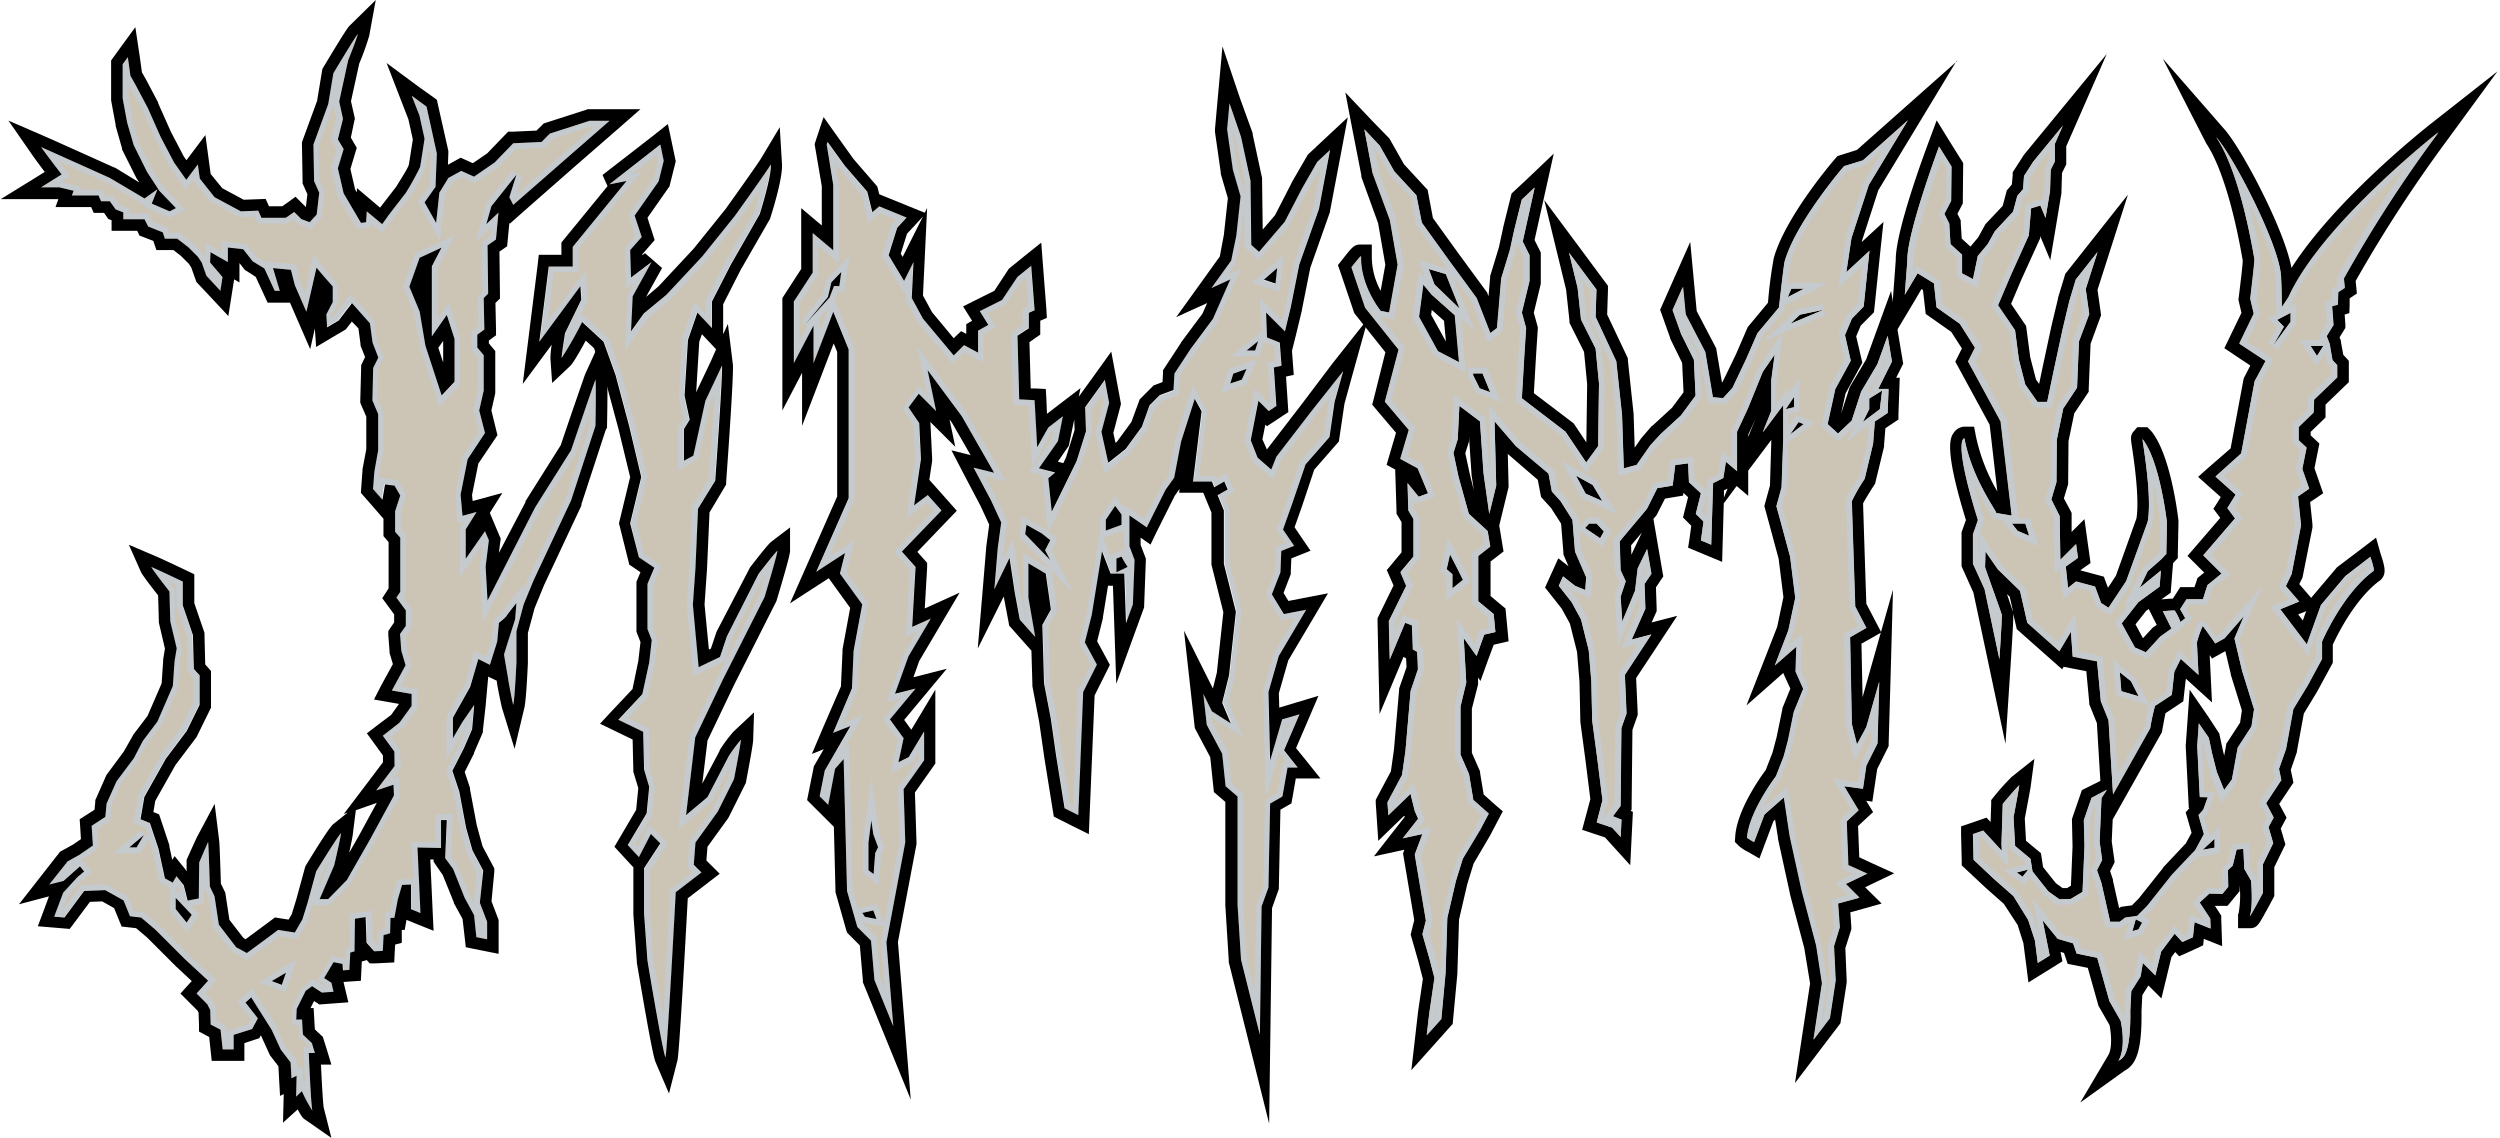 <svg xmlns="http://www.w3.org/2000/svg" viewBox="0 0 432.44 196.93"><defs><style>.cls-1{fill:#ccc4b5;}.cls-2{fill:#c5cace;}</style></defs><g id="Layer_9" data-name="Layer 9"><path class="cls-1" d="M53.3,189.84c-.21-.42-.43-.88-.62-1.31l-.29-.62-.69.63.08-3.29-1,.48-.12-2.13L49,181.3l-1.53-3.36-3.9-6.18-1.84,1.58,2.25,2.86-.72,1.39-3.34,1.08v2.39H39l-.35-3.23L36.94,177l-.07-2.33-.61-1.21-1.57-1.58,2-2.23-4.51-4.19-5-5-2.59-2.2L22.8,158l-1.07-2.63-3.46-1.93-4,.16-3.38,4.57-.85-.07,1.29-3.44L13.7,152l1.53-1.23-1.4-1.68-3,2.79-1,.25,2.2-2.82L14,148.29l2.64-1.82-.22-3.4,2.33-1.52.23-2.46,1.65-3.73,2.93-4,1.6-3,2.51-3.31,2.72-6.28.31-4.39.38-2.27-1.12-4.71-.16-5.3-.1-.13c-.73-.94-1.5-1.94-2.09-2.73,1.32.61,2.87,1.35,3.5,1.65v3.84l1.78,5.19.15,6,.95,1.1v4.81l-2.17,4.41L28.19,131l-3.78,6.72L23.66,142l1.79.74L26.86,147,28,152.25l2,1.09.55-.91.74.91.72,2.88L29.89,154v3.38l2.43,3,1.48-2.23-1.72-1.83,2.71-.52.08-6.52.73-1.63c.08,1.83.16,4.43.2,5.68v.1l.83,1.74.75,4.94,3.18,4.11,2.23,1.16,3.06-2.26,2.43-1.8,3,.47,1.53-2.65.91-2.94,1.46-5.35c.89-1.45,2-3.28,2.9-4.62-.33,1.54-.73,3.24-.73,3.27L54.57,156H57l3.37-3.45,4-7.1,4.22-7.76-.1-2.66-2,.71,2.29-3-.08-2.85-1.81-2.47,2.56-2,2.22-3.08v-2.66l-3.14-.54,2.14-3.94-.79-2.67-.2-2.66,1-1.39v-3l-1.53-2.08.57-.87V92.85l-.89-1v-3.3l.93-2.88-1.28-2.1-2.35-.32-.35,2.1-.79-.9.21-2.83.66-3.65V71.53l-1-2.37.14-5.41.94-1.88-1.1-2.74-.45-3.42-3.62-4.05L58.11,55l-1.22.72-.09-1.27,1.11-2.14v-3l-1.59-2L54.47,45.2l-1.59,7.12L51.5,49.13l-.73-2.93-4.2-.4,1,3.34-1.4-3L44,44.8l-1.7-2.16-3.43-.38v2.21L36,42.79l-.12,2.79L38,48.08l-.18,1.13-1.67-1.77-.8-2.25-.73-1.14L33,42.39l-2.11-1.63h-2l-.33-1-2.55-1-.65-1.36H21.83v-1l-1.5-.59-1-1.5H17.8l-.44-1h-4.2l.24-.67-3.12-.74H8.85l2.55-1.59-.34-.43S9.72,28.18,8.6,26.65l10.19,4.58,6.2,3.7,1.13-.8-.54,1.36,3.77,1.62,1.93-1-3.36-3.49-.52-.8L25.86,29.5l-2.3-4.61-1.08-3.8-.77-4.18V11.27l.07-.08.28,2.09L23,14.91l2.1,4,2.21,5,2.35,4.47L32.21,32l1.68-2.24.19,1.37,2.7,3.41,4.77,2.56,2.8-.1.55,1.21h4.7l1.23-.85,1,1,1.86.71,1.57-1.7.47-4.07-.9-2-.11-6.14,2.53-6.91.89-5.33L59.86,10c0,.09-.07.18-.1.26l-1.61,7.3.67,3-.91,3.64,1,1.66-1,3.24,1,4.54,3.21,5.46,1.63-.2.08-1.32,2.31,1.94,1.43-2,3-3.87A39,39,0,0,0,73.16,29c.11-.56.75-4.74.78-4.91V24L73,19.89,72.31,18l1,.76,1.72,7.86-.21,5.57-2,2.8,2.93,5.19.71-6.66,1.42-2.35,1.89-1,2.25,1,3.79-2.61L89,25.27l4.88-.22,1.5-1.5,6.7-2.16h2l-6.77,5.9-8.4,7.35-.29-.57,1.16-3.7-.87-.46-4.39,5.52-1.42,5,2.47-2.34-.3,3.11-1.47,1,.11,8.39-.78.78.11,5.4-1.21.88v2.66l1.11,1.34V67.5L82.37,71l1,3.79-2.93,4.45-1.26,6.28.4,4.33,1.78-.48-1.28,2v6.85l3.72-5.35.26.61-.54,4.42.44,7.82L93,88l6.23-9.9,0-.06c1-3,2.42-7.07,3.31-9.66,0,1.63,0,3.67-.06,5.19L98.3,86.4l-6.46,13.76-1.71,4.17-.42,1.55.25-3.17-1,1.27a24.12,24.12,0,0,0-1.82,2.41c-.14.14-.68.6-1.13,1l-.17.13-.31,3.46-1.07,3.32-2-1-1.56,5.33L77.8,124v5.52l2.63-4.47.91-1.31-.2,2.26-1.38,3.19-2.08,4.08,1.25,3.76,1.17,6.23,1.14,4,1.8,3.39-.51,5.53,1.27,3.35v2.34l-.9-.18-.41-3.59-1.68-3-2-5-1.27-1.83.32-7h-2v4.81l-4.1-.08.51,11.09-.59-.25v-4.41l-2.44.12-.84,2.86-.53,2.82h-.74l-.07,2.78-1.1.3L65.82,164l-.79,0L64,162.91l-.17-4.83-2.82.46-.08,5.68-.73.22L60,167.31h-.17l-.06-1-2.28-.43-2.06,3.45,1.5,1,.19.79-1.25.09L54.06,170l-1.49,1.1-1.66,3.31-.1,2.48H51.9l.13,2.32,1.6,1.53.29.93h-1l0,.52C52.93,182.82,53.11,187,53.3,189.84Zm-7.49-20L49.05,171l1.35-3.92ZM21,147.08h2.91l1.4-2.38-.75-.64ZM73.14,59.94l3.09,9.46,2.94-3.13V58.59L77.5,53.41l-2.26,3.23V46.2l2.33-4.45-5.38,2.48-1.91,5.41,1.83,4.43Zm15.47,58.67c-.1-.53-.18-.94-.19-1s0-.06-.37-2.25c-.16-.9-.31-1.81-.36-2.09.11-.37.61-2,1.14-3.63v5C88.79,115.46,88.71,117.1,88.61,118.61Z"/><path class="cls-2" d="M58.64,13l-.06.3,0-.26,0,0M22.22,14.54l.34.59,2.1,4,2.2,5,0,0v0l2.34,4.45,0,.05,0,.06,2.11,3,.8,1.12.82-1.1.54-.72v0l0,.28.17.21,2.56,3.22.13.16.18.1,4.55,2.45.24.12h.27L44,37.47l.28.61.27.59h5.18l.25-.18.76-.53.63.64.15.15.2.07,1.45.56.63.24.46-.5,1.22-1.33.22-.24,0-.32.45-3.78,0-.27-.11-.25-.81-1.82-.1-5.94,2.49-6.83,0-.08v-.13l.54,2.41-.84,3.33-.1.4.22.36.77,1.28-.87,2.91-.08.26.06.26,1,4.33,0,.15.08.13,3,5.11.34.57.65-.08.89-.11.82-.11,0-.74,1.14,1,.83.69.62-.88L68,37.83l3-3.89,0,0,0,0a29.82,29.82,0,0,0,2.57-4.76c.08-.4.4-2.45.61-3.79l.29,1.34L74.35,32l-1.72,2.42-.37.52.31.55,2,3.56,1.54,2.72.33-3.11.53-5,1.3-2.13,1.55-.86,1.77.8.51.23.47-.32,3.55-2.44.08-.06.07-.07,3-3,4.49-.21h.39l.27-.28L95.65,24l6.51-2.1h.61l-5.76,5L89.3,33.66l1-3.14-1.74-.92L84.22,35l-.13.16,0,.19-.89,3.11-1,3.52L84.8,39.5l.17-.16-.14,1.55-1.07.73-.43.31v.53l.11,7.91-.48.48-.3.3v.43l.1,4.92-.8.58-.41.3v3.09l.23.28.88,1.06v5.63l-.76,3.34,0,.24.06.23.89,3.46-2.76,4.18-.1.17,0,.19-1.22,6.11,0,.14v.15L79,89.31l.11,1.19,1.12-.3-.52.82-.15.25v8.58l1.82-2.61,2.07-3L83,97.88v.18l.33,5.89.21,3.69,1.68-3.3,8.21-16.07,6.19-9.85.07-.1,0-.11L102,71.45c0,.68,0,1.37,0,2L97.85,86.19,91.37,100l-.86,2.09.08-1-2,2.54c-1.14,1.44-1.63,2.07-1.84,2.42-.18.17-.65.56-1,.87l-.33.26,0,.43L85,110.84l-.87,2.72-1-.46-1.06-.51-.33,1.13-1.37,4.7-3,5.23-.13.23v7.49l1.86-3.16,1.51-2.56,0,.25L79.32,129l-2,3.9-.19.37.13.4,1.17,3.49,1.17,6.23v.09l1.11,3.92,0,.11,0,.09,1.71,3.22L82,156.06l0,.2-.74-1.36-2-4.9,0-.11-.07-.09-1.14-1.65.28-6.25,0-1.05h-3v4.8l-3.06-.06-1.06,0,0,1.07.24,5.38-.4,0-1.56.07-.71,0-.2.68-.74,2.52v.1l-.44,2.36h-.81l0,1,0,1.92-.39.1-.7.19,0,.72-.1,1.84h-.11l-.77-.86-.14-4.08,0-1.13-1.12.18-1.86.3-.83.13V159l-.06,4.9h0l-.68.2,0,.7-.05,1-.1,0-1.56-.3-.68-.13-.36.6-1.63,2.74-.49.83.8.52.93.6v0l-.49,0-1.42-.93-.58-.37-.56.41-1.11.81-.19.14-.11.22-1.56,3.11-.09.19v.22l-.08,1.85,0,1h1.14l.09,1.65,0,.39.29.28,1.36,1.3.05.16h-.87l0,1c0,1,.12,3.06.23,5.08l-.08-.18-.33.3,0-1.29,0-1.67-1,.51-.07-1.22,0-.31-.18-.24L49.38,181l-1.51-3.31,0-.06,0-.06L44.25,172l-.61-1-.88.75-1,.89-.73.62.59.75,1.75,2.24-.47.92-2.8.91-.69.22v1.83l-.23-2.1-.06-.53-.47-.25-1.18-.62-.06-1.93v-.22l-.1-.2-.51-1-.08-.15-.11-.11-1.18-1.18,1.36-1.52.66-.73-.72-.67-4.12-3.83-5-5,0,0,0,0L25,157.9l-.23-.19-.3,0-1.34-.15-.89-2.19-.13-.33-.31-.17-3.18-1.78-.25-.13h-.28l-3.63.14-.48,0-.28.39-2.88,3.88.92-2.46L14,152.43l1.13-.91.78-.64-.64-.78-.74-.89-.39-.47h0l0,0,0,0,2.37-1.63.47-.33,0-.56-.18-2.83,1.88-1.23.4-.27,0-.47.2-2.14,1.6-3.6,2.89-3.91.05-.07,0-.06,1.51-2.89L28,125.42l.08-.1,0-.11,2.67-6.15.07-.15v-.17l.29-4.25.36-2.18,0-.2-.05-.19-1.09-4.57-.14-5.08v-.33l-.2-.26c-.29-.36-.58-.73-.86-1.11.53.26,1,.49,1.37.65v3.61l.05.16,1.73,5,.14,5.7v.36l.24.27.71.83v4.5l-2.07,4.23-3.58,4.74,0,.05,0,.06L24,137.36l-.09.15,0,.17-.66,3.85-.14.8.74.3,1.21.49.57,1.72-1.38-1.16-2.52,2.14-2.07,1.76H24.2l.29-.49,1.2-2,.68,2,1.1,5.06.09.44.4.22,1.33.74.1.05v4l.22.27,1.89,2.33.86,1.06.75-1.13.89-1.33.44-.67-.55-.57-.82-.88,1.42-.27.8-.15v-.82l0-1.81.07.15.75,1.57.72,4.75,0,.25.16.21,3,3.92.13.18.2.1,1.85,1,.55.29.5-.37,2.82-2.08,2.26-1.67,2.48.38.67.1.34-.59,1.34-2.29,0-.1,0-.11.85-2.78h3.06l.29-.3,3.19-3.26.09-.09.06-.11,4-7.06L69,138l.13-.24v-.27l-.08-1.86,0-1.35-1.12.4,1.19-1.59.22-.28v-.35L69.22,130v-.31l-.18-.25-1.43-2,2.12-1.63.12-.09.08-.12L72,122.73l.19-.26v-3.24l-.83-.14-2-.36L71,115.59l.19-.36-.11-.4-.71-2.42L70.21,110l.76-1.12.18-.25V105.3L71,105l-1.22-1.67.3-.46.16-.25v-10l-.25-.28-.64-.76v-3L70.14,86l.14-.43-.24-.4-1-1.7-.25-.41L68.28,83l-1.63-.22-1-.13-.16,1,0,.15.15-2.08L66.32,78V71.42l-.08-.19-1-2.17.14-5.18.79-1.58.2-.4-.17-.42-1-2.48-.43-3.21,0-.3-.2-.23-3.11-3.48-.8-.9-.74.95-2.18,2.81-.44.26,0-.32,1-1.9.11-.21V49.2l-.22-.27-1.5-1.87-1.18-1.41L54.2,44.11l-.44,2-1,4.63L52,49l-.65-2.59-.17-.68-.7-.07-3.12-.3-1.48-.14,0,.12-1.53-.93-1.52-1.93-.26-.33-.42,0-2.66-.3-1.11-.12v1.9l-1.47-.84-1.43-.82-.06,1.65,0,.78-.35-.54L35,43.74l-.08-.08L33.3,42l0,0,0,0-1.92-1.48L31,40.26H29.24l-.14-.43L29,39.38l-.44-.17-2.15-.82-.42-.89-.27-.57H22.33v-.87l-.63-.25-1.05-.41-.79-1.15-.3-.44H18.12L18,33.43l-.27-.58H13.87l.2-.53L13,32.06l-2.44-.57.67-.42.93-.58-.67-.88-1.31-1.72,8.39,3.78,5.91,3.52.56.34,0,0-.1.25.9.38,3.11,1.33.43.19.41-.21,1.11-.56,1.22-.6-.95-1-2.82-2.94-.52-.79-1.51-2.3-2.26-4.53L23,21l-.75-4.08V14.54M71.63,54.21l1,5.81,0,.07,0,.07,2.81,8.6.53,1.6,1.15-1.23,2.23-2.37.27-.29v-8l0-.15-1.33-4.15-.62-1.91L76.51,54l-.77,1.1V46.32l1.59-3,1.36-2.6L76,41.91l-3.86,1.77-.38.18-.14.4-1.78,5-.13.36.15.35,1.74,4.2M49.35,171.67l.34-1,.74-2.15.88-2.56L49,167.36l-2.51,1.48-1.81,1.06,2,.74,1.78.67,1,.36m39-58.81v1.19c0-.32-.1-.6-.13-.77s.08-.24.13-.42M57,148.94a3.42,3.42,0,0,0-.09.38l-2.07,4.79.84-3c.43-.71.88-1.44,1.32-2.13m-44.48.72-.29.26.15-.18.14-.08m18.06,3.64.22.27.23.92-.71-.76.26-.43m52.54,5.86.19.5v1.15l-.19-1.65M61.89,5.89c-.4.39-4.22,6.78-4.22,6.78L56.78,18l-2.56,7,.11,6.33.89,2-.44,3.78-1.22,1.33-1.45-.55-1.22-1.22-1.45,1H45.22l-.55-1.23-3,.12-4.56-2.45-2.55-3.22-.34-2.45-2,2.67-2.11-3-2.33-4.44-2.22-5-2.12-4-.88-1.56-.45-3.22-.89,1.22V17L22,21.22l1.11,3.89,2.33,4.67L27,32.13l.58.87,2.88,3-1.11.56-3.11-1.34,1-2.48L25,34.33l-6-3.55S8.81,26.19,7.11,25.44c1.09,1.58,3.56,4.78,3.56,4.78L7.11,32.44h3.11l2.52.6-.3.81H17l.44,1H19l1,1.41,1.33.52v1.19H25l.59,1.26,2.52,1,.37,1.11h2.15l1.92,1.48,1.63,1.63.67,1,.81,2.29,2.45,2.6.37-2.37-2.15-2.52.07-1.78,3,1.7V42.81l2.66.3,1.63,2.08,2.08,1.25,1.78,3.86h.88l-1.18-3.93,3.11.3L51,49.33l2,4.6,1.7-7.63,1.19,1.4,1.48,1.86v2.66L56.3,54.37l.14,2.22,2-1.18,2.3-3,3.11,3.49.45,3.33,1,2.59-.89,1.78-.14,5.63,1,2.37v6.22l-.66,3.71-.23,3,1.63,1.85.45-2.66,1.63.22,1,1.7-.89,2.74V92l.89,1v9.33l-.67,1,1.63,2.22v2.67l-1,1.4.22,2.89.74,2.52-2.37,4.37,3.41.59v2.08L69.11,125l-2.89,2.22,2,2.74.08,2.52-3.19,4.22,3-1,.08,1.86L64,145.19l-4,7-3.19,3.26H55.33l2.52-5.85s1-4.48,1.19-5.56c-.52.42-4.3,6.6-4.3,6.6l-1.48,5.4L52.37,159,51,161.26l-2.89-.45-2.59,1.93-2.82,2.07-1.85-1-3-3.92L37.11,155l-.81-1.71s-.21-7-.3-7.7c-.18.35-1.63,3.56-1.63,3.56l-.07,6.22-1.93.37-.67-2.67-1.26-1.55-.66,1.11-1.34-.74-1.11-5.12-1.48-4.44-1.63-.67.67-3.85,3.7-6.59,3.63-4.82,2.22-4.51v-5.12l-1-1.11-.15-5.85-1.77-5.18v-4.08s-3.95-1.89-5.43-2.52c.25.57,3.13,4.23,3.13,4.23l.15,5.18,1.11,4.67-.37,2.22-.3,4.3-2.66,6.14-2.52,3.34-1.56,3-3,4L18.44,139l-.22,2.3-2.37,1.55.22,3.41-2.37,1.63-2,1.11L8.52,153l2.52-.67,2.74-2.52.74.89-1.19,1-2.44,2.67-1.56,4.15,1.78.15,3.41-4.6,3.63-.14,3.18,1.77,1.11,2.74,1.93.23,2.44,2.07,5,5L36,169.63l-2,2.22,1.85,1.85.52,1,.07,2.52,1.71.89.37,3.41h1.85V179l3.19-1,1-1.85-2.15-2.74,1-.89L47,178.15l1.56,3.41,1.7,2.22.15,2.74.89-.45-.09,3.62,1-.95a24.25,24.25,0,0,0,1.82,3.4c-.27-1-.63-10-.63-10h1.18l-.52-1.71L52.52,179l-.15-2.59h-1l.08-1.85L53,171.41l1.11-.82,1.71,1.11,2-.14L57.41,170l-1.26-.81,1.63-2.75,1.55.3.08,1.11,1.11-.07.15-3,.74-.22.07-5.63,1.85-.29.15,4.44,1.33,1.48,1.49-.07.14-2.74,1.12-.3.07-2.67h.67l.59-3.18.74-2.52,1.56-.07v4.22l1.62.67-.51-11.34,4.07.08v-4.82h1L77,148.44l1.33,1.93,2,5,1.63,3,.44,3.85,1.86.37v-3L83,156.15l.52-5.56-1.86-3.48-1.11-3.92-1.18-6.3-1.19-3.56,2-3.92,1.41-3.26.37-4.22-2,2.88-1.7,2.89v-3.55l3-5.34L82.74,114l2,1L86,111l.3-3.3a11.39,11.39,0,0,0,1.26-1.11c0-.11,1.77-2.33,1.77-2.33l-.22,2.81s-1.92,6-1.92,6.11.74,4.3.74,4.41.67,3.74.85,4.3c.27-1.15.55-7.34.55-7.34v-5.4l1.26-4.67,1.71-4.15,6.48-13.81L103,73.67s.14-7.22,0-8c-.23.5-4.22,12.22-4.22,12.22l-6.22,9.89-8.23,16.11L84,98l.56-4.56-.67-1.55-3.33,4.78V91.56l1.88-3L80,89.22l-.33-3.66,1.22-6.12,3-4.55-1-3.89.78-3.44V61.44l-1.11-1.33V57.89L83.78,57l-.11-5.44.77-.78-.11-8.34,1.45-1,.44-4.66-2.11,2L85,35.67l4.33-5.45-1.22,3.89.67,1.33,8.89-7.77,7.77-6.78H102l-6.89,2.22-1.44,1.45-4.89.22-3.22,3.33L82,30.56l-2.22-1-2.22,1.22L76,33.33l-.56,5.23-2-3.56,1.89-2.67.23-5.77-1.78-8.12-2.56-1.88L72.56,20l.88,4s-.66,4.33-.77,4.89a50.31,50.31,0,0,1-2.45,4.44l-3,3.89-1.11,1.56-2.67-2.22-.11,1.88-.89.12-3-5.12-1-4.33,1-3.33-1-1.67.89-3.55-.66-3,1.55-7.12s1.54-3.83,1.67-4.55ZM76.44,42.81l-1.7,3.26V58.22l2.59-3.7,1.34,4.15v7.4l-2.23,2.37-2.81-8.59-1-5.92-1.78-4.3,1.78-5,3.85-1.78ZM22.37,146.58l2.52-2.14-1.26,2.14Zm9.91,13-1.89-2.34v-1.94l2.78,2.94-.89,1.34Zm16.46,10.81L47,169.7l2.52-1.48-.74,2.15Z"/><path d="M61.89,5.89c-.13.72-1.67,4.55-1.67,4.55l-1.55,7.12.66,3-.89,3.55,1,1.67-1,3.33,1,4.33,3,5.12.89-.12.11-1.88,2.67,2.22,1.11-1.56,3-3.89a50.31,50.31,0,0,0,2.45-4.44c.11-.56.77-4.89.77-4.89l-.88-4-1.34-3.44,2.56,1.88,1.78,8.12-.23,5.77L73.44,35l2,3.56L76,33.33l1.56-2.55,2.22-1.22,2.22,1,3.56-2.45,3.22-3.33,4.89-.22,1.44-1.45L102,20.89h3.44l-7.77,6.78-8.89,7.77-.67-1.33,1.22-3.89L85,35.67l-.89,3.11,2.11-2-.44,4.66-1.45,1,.11,8.34-.77.78L83.78,57l-1.22.89v2.22l1.11,1.33v6.12L82.89,71l1,3.89-3,4.55-1.22,6.12L80,89.22l2.44-.66-1.88,3v5.11l3.33-4.78.67,1.55L84,98l.33,5.89,8.23-16.11,6.22-9.89s4-11.72,4.22-12.22c.14.78,0,8,0,8L98.78,86.56,92.3,100.37l-1.71,4.15-1.26,4.67v5.4s-.28,6.19-.55,7.34c-.18-.56-.85-4.19-.85-4.3s-.74-4.3-.74-4.41,1.92-6.11,1.92-6.11l.22-2.81s-1.77,2.22-1.77,2.33a11.39,11.39,0,0,1-1.26,1.11L86,111,84.74,115l-2-1-1.41,4.81-3,5.34v3.55l1.7-2.89,2-2.88-.37,4.22-1.41,3.26-2,3.92,1.19,3.56,1.18,6.3,1.11,3.92,1.86,3.48L83,156.15l1.26,3.33v3l-1.86-.37L82,158.3l-1.63-3-2-5L77,148.44l.29-6.59h-1v4.82l-4.07-.08.51,11.34-1.62-.67V153l-1.56.07-.74,2.52-.59,3.18h-.67l-.07,2.67-1.12.3-.14,2.74-1.49.07-1.33-1.48-.15-4.44-1.85.29-.07,5.63-.74.22-.15,3-1.11.07-.08-1.11-1.55-.3-1.63,2.75,1.26.81.37,1.56-2,.14-1.71-1.11-1.11.82-1.55,3.11-.08,1.85h1l.15,2.59,1.55,1.48.52,1.71H53.41s.36,9,.63,10a24.25,24.25,0,0,1-1.82-3.4l-1,.95.09-3.62-.89.45-.15-2.74-1.7-2.22L47,178.15l-3.55-5.63-1,.89,2.15,2.74-1,1.85-3.19,1v2.52H38.52l-.37-3.41-1.71-.89-.07-2.52-.52-1L34,171.85l2-2.22-4.15-3.85-5-5-2.44-2.07-1.93-.23-1.11-2.74-3.18-1.77-3.63.14-3.41,4.6-1.78-.15,1.56-4.15,2.44-2.67,1.19-1-.74-.89L11,152.37,8.52,153,11.7,149l2-1.11,2.37-1.63-.22-3.41,2.37-1.55.22-2.3,1.71-3.85,3-4,1.56-3,2.52-3.34,2.66-6.14.3-4.3.37-2.22-1.11-4.67-.15-5.18s-2.88-3.66-3.13-4.23c1.48.63,5.43,2.52,5.43,2.52v4.08l1.77,5.18.15,5.85,1,1.11v5.12l-2.22,4.51-3.63,4.82-3.7,6.59-.67,3.85,1.63.67,1.48,4.44,1.11,5.12,1.34.74.66-1.11,1.26,1.55.67,2.67,1.93-.37.07-6.22S35.82,146,36,145.63c.09.7.3,7.7.3,7.7l.81,1.71.74,4.89,3,3.92,1.85,1,2.82-2.07,2.59-1.93,2.89.45,1.33-2.3.89-2.89,1.48-5.4s3.78-6.18,4.3-6.6c-.14,1.08-1.19,5.56-1.19,5.56l-2.52,5.85h1.48L60,152.22l4-7,4.15-7.63-.08-1.86-3,1,3.19-4.22L68.22,130l-2-2.74L69.11,125l2.08-2.89v-2.08l-3.41-.59,2.37-4.37-.74-2.52-.22-2.89,1-1.4v-2.67l-1.63-2.22.67-1V93l-.89-1V88.44l.89-2.74-1-1.7-1.63-.22-.45,2.66-1.63-1.85.23-3,.66-3.71V71.63l-1-2.37.14-5.63.89-1.78-1-2.59-.45-3.33-3.11-3.49-2.3,3-2,1.18-.14-2.22,1.11-2.15V49.56L55.93,47.7l-1.19-1.4L53,53.93l-2-4.6-.67-2.66-3.11-.3,1.18,3.93h-.88l-1.78-3.86L43.7,45.19l-1.63-2.08-2.66-.3v2.52l-3-1.7-.07,1.78,2.15,2.52-.37,2.37L35.7,47.7l-.81-2.29-.67-1-1.63-1.63-1.92-1.48H28.52l-.37-1.11-2.52-1L25,37.93H21.33V36.74L20,36.22l-1-1.41H17.48l-.44-1h-4.6l.3-.81-2.52-.6H7.11l3.56-2.22S8.2,27,7.11,25.44C8.81,26.19,19,30.78,19,30.78l6,3.55,2.24-1.59-1,2.48,3.11,1.34L30.44,36l-2.88-3L27,32.13l-1.54-2.35-2.33-4.67L22,21.22,21.22,17V11.11l.89-1.22.45,3.22.88,1.56,2.12,4,2.22,5,2.33,4.44,2.11,3,2-2.67.34,2.45,2.55,3.22,4.56,2.45,3-.12.55,1.23h4.22l1.45-1,1.22,1.22,1.45.55,1.22-1.33.44-3.78-.89-2L54.22,25l2.56-7,.89-5.33s3.82-6.39,4.22-6.78M76.44,42.81l-3.85,1.78-1.78,5,1.78,4.3,1,5.92,2.81,8.59,2.23-2.37v-7.4l-1.34-4.15-2.59,3.7V46.07l1.7-3.26M22.37,146.58h1.26l1.26-2.14-2.52,2.14m9.91,13,.89-1.34-2.78-2.94v1.94l1.89,2.34m16.46,10.81.74-2.15L47,169.7l1.78.67M65,0l-4.5,4.42c-.21.2-.59.58-4.54,7.18l-.19.32-.07.38-.85,5.15-2.5,6.82-.12.35V25l.11,6.33v.4l.17.38.66,1.49-.26,2.22-.61-.61-1.18-1.18-1.37,1-.93.65H46.51l0-.05-.56-1.22-1.34.05-2.46.09-3.71-2-2-2.46-.26-1.91-.65-4.82-2.93,3.89-.35.47-.45-.64-2.24-4.28-2.2-4.94,0-.06,0-.06-2.11-4v0l0,0-.7-1.22-.39-2.83L23.41,4.7l-2.92,4L19.6,9.93l-.38.53v6.72l0,.18L20,21.58l0,.1,0,.09,1.11,3.89,0,.18.08.17,2.34,4.66.05.11.06.09.45.69L20,29.06,19.93,29,19.82,29c-.41-.18-10.21-4.6-11.91-5.34l-6.45-2.8,4,5.77c.58.84,1.51,2.09,2.28,3.11l-1.7,1.06L.14,34.44H10l.1,0-.5,1.38h6.17l.44,1H18l.37.54.35.51.58.23,0,0v1.82h4.44l.05.11.34.73.76.28,1.63.63.07.21.46,1.37H30l1.28,1,1.39,1.38.42.66.74,2.08.14.4.29.31,2.44,2.59,2.8,3,.63-4,.37-2.35.92.53V45.5l.72.92.23.29.31.18,1.55,1,1.52,3.29.54,1.17h3.87l1.05,2.42,2.45,5.63.8-3.58.22,3.2,2.79-1.66,2-1.18.33-.2.24-.3.82-1.06L62,56.8l.36,2.72,0,.25.09.23.7,1.76-.48,1-.2.39v.45l-.15,5.63v.44l.17.41.87,2v5.62L62.7,81.2l0,.1v.11l-.22,3-.06.83.55.63,1.63,1.86,1.73,2v3l.48.56.41.48v8l-.35.55-.75,1.15.82,1.11,1.24,1.69v1.4l-.62.89-.39.59,0,.7.22,2.89,0,.21.06.2.51,1.72-2,3.65L64.69,121l2.75.48,1.58.28-1.36,1.9-2.66,2-1.54,1.19,1.15,1.58,1.63,2.24,0,1.19-2.77,3.67-4,5.27.67-.24-2.42,1.94c-.28.22-.8.64-4.76,7.11l-.14.25-.08.27-1.47,5.38-.81,2.64-.54.92-1.54-.24-.82-.13-.67.5-2.6,1.93-1.8,1.33-.36-.19-2.45-3.17-.66-4.37-.05-.3-.12-.27-.64-1.32c-.06-2-.21-6.79-.3-7.47l-.78-6.31-3,5.63c-.19.36-1.24,2.68-1.68,3.66l-.17.38v.42l0,1.57L32,150.3l-1.8-2.22-.4.66-.51-2.35,0-.11,0-.1-1.48-4.44-.29-.87-.85-.35-.14-.06.33-1.93,3.47-6.17,3.55-4.71.11-.15.09-.17,2.22-4.52.2-.42v-6.32L36,115.5l-.5-.56-.13-5.14v-.31l-.09-.29-1.67-4.87v-5l-1.14-.54c-.16-.08-4-1.92-5.51-2.56l-4.67-2,2.06,4.64c.09.2.33.73,3,4.12l.13,4.53v.2l.05.2,1,4.28-.3,1.82,0,.1v.09l-.27,4-2.43,5.61-2.38,3.14-.1.13-.07.15L21.41,130l-2.87,3.88-.13.18-.09.2-1.7,3.85-.14.3,0,.32-.13,1.34-1.57,1-1,.64.08,1.16.14,2.28-1.35.93-1.92,1.06-.35.2-.25.32-3.19,4.08-3.66,4.68,5.19-1.37-1,2.7-.93,2.47,2.64.22,1.78.15,1.1.09.67-.89L15.56,156l2.11-.08,2.07,1.16.85,2.09.45,1.1,1.18.13,1.32.15,1.92,1.63,5,5,0,0,0,0,2.71,2.52-.69.75-1.27,1.41,1.35,1.35,1.62,1.62.17.35.07,2.08,0,1.17,1,.54.76.4.25,2.34.19,1.79h5.65v-3.07l1.8-.59.78-.25.27-.51,1.48,3.25.09.2.14.18,1.33,1.73.11,2.13.17,3,.63-.32v.29l-.12,4.66,2.54-2.3c.74,1.39,1,1.59,1.31,1.78l4.52,3.15L56,191.61c-.12-.57-.32-4-.48-7.46h1.8l-.78-2.58L56,179.86l-.16-.5-.38-.36-1-.94-.1-1.8-.11-1.89h-.54l.61-1.22.36.23.56.37.68-.05,2-.15,2.34-.17-.55-2.29-.29-1.24h.11l1.11-.08,1.78-.12.09-1.77.07-1.56.8-.23V166l.57.64.95,0,1.49-.07,1.8-.09.09-1.8.07-1.29,1.15-.31,0-1.49,0-.73H70l.3-1.63,0-.13.14.06,1.63.67L75,161l-.15-3.13-.42-9.2H75l0,.39.38.55,1.21,1.75,1.92,4.75,0,.11.06.11,1.44,2.62.4,3.46.16,1.44,1.43.29,1.85.37,2.4.48v-5.84l-.13-.35-1.1-2.9.48-5.09,0-.6-.28-.53-1.75-3.29-1-3.63-1.17-6.21,0-.13,0-.13-.92-2.76L82,130.32l0-.06,0-.06,1.41-3.26.12-.3,0-.32L84,122.1l.45-5.06,1.48.71a.89.89,0,0,1,0,.11h0c.12,1,.81,4.3.92,4.66l2.16,7,1.69-7.08c.3-1.23.54-6.21.61-7.71v-5.23l1.16-4.29,1.64-4,6.46-13.77,0-.12,0-.11,4.22-12.89L105,74v-.3c.07-3.39.12-7.59,0-8.4L103.82,59l-2.64,5.81C101,65.35,98.47,72.59,97,77l-6.1,9.69,0,.08,0,.08L86.3,95.63l.24-1.94.07-.54-.22-.49-.66-1.56-1-2.38,2.16-3.45-5,1.36-.14,0-.1-1,1.09-5.44L85.56,76l.49-.74-.22-.86L85,71l.67-3,0-.22V60.72l-.47-.56-.64-.77v-.48l.39-.29L85.8,58l0-1-.1-4.59.18-.18.6-.59,0-.85-.09-7.27.57-.39.76-.53.09-.93.3-3.13.08.15L90.09,37,99,29.17l7.78-6.77,4-3.51h-9.09l-.3.1L94.5,21.21l-.46.15-.34.34-.9.89-4.11.19-.8,0-.55.57-3.08,3.19-2.47,1.69-1.19-.54-.91-.41-.88.48-1.33.74.07-1.91v-.25l0-.25L75.73,18l-.16-.74-.6-.44L72.41,15l-5.54-4.1,2.49,6.43,1.28,3.3.77,3.49c-.24,1.53-.57,3.69-.68,4.3s-1.27,2.34-2.16,3.83l-2.83,3.67-1-.85-3-2.54,0,.75-.32-.53-.81-3.52.85-2.83.25-.84-.45-.76-.57-1L61.27,21l.12-.46-.1-.46-.58-2.57L62.14,11a47.34,47.34,0,0,0,1.72-4.78L65,0ZM75.83,60.15l.55-.78.28-.4h0V62.7l-.84-2.55Zm-14.28,80,3.62-1.27-2.93,5.39-1.85,3.25c.28-1.24.56-2.57.63-3.16l.53-4.21Z"/></g><g id="Layer_10" data-name="Layer 10"><path class="cls-1" d="M114.9,179.8c-.69-3.53-1.7-9.39-2.41-13.66l-.58-8.1v-7.67l3-4.51-2.4-2.4-2.06,4-1.19-1.28,3.13-5.26.46-4.8-.89-3-.16-6.76-4-1.91,3.78-4,1.21-5.62.47-4-.75-2v-7.66l1.31-3.08L111,96.14l-1.41-5.62,1.93-8-2.1-8.86L107,64.76l-2.13-5.93-4.27-3.94-.3.58c-.71,1.37-1.65,3.12-2.38,4.4.11-.71.23-1.48.34-2.08L101.1,52l-.24-3.87-6.79,9.2L95.4,46.57h4.21V42.85l10.1-12.35-2.29.45,6.48-5,.4,1.92-.84,3.36-4.23,6.05,1.17,3.67-1.87,2.16.19,5.9,2.46-1.85-2.19,4L108.6,59l3.18-4.45,3.8-3.22,6.27-6.7,5.65-7c.19-.26,3.34-4.66,5.14-7.26A66,66,0,0,1,131,36.83l-5,8.7L122.61,52v3.45l-2.22-2.35-1.92,5.59-.6,9.76.86,4-1,1.58v6.47l2.57-1.41,2.11-9.64c.16-.34,1.07-2.24,1.86-3.92-.18,3.88-.71,11.76-1.11,17.4l-2.9,4.87-.45,10.37-.45,6.34,1.11,11.61L125,114l1.25-3.76,5.45-10.74c.62-.79,1.28-1.63,1.85-2.33-.43,1.57-1.1,3.85-1.73,6l-7.23,14.28-4.78,10L118,142.24l4.75-4,3.75-7.19c.17-.27.5-.76.86-1.26-.25,1.42-.61,3.38-.9,4.86l-2.78,5.57-3.89,5.38-.33,4.22,1.1,1.09-4.18,3.2v.23C116,162.69,115.29,174.32,114.9,179.8Z"/><path class="cls-2" d="M113.57,26.81l.22,1L113,31l-4,5.77-.29.41.16.47,1,3.17-1.56,1.79-.25.3v.39l.15,4.74.06,1.92,1.38-1-1,1.86-.12.2v.23l-.29,6.07-.17,3.4,2-2.77,2.15-3,3.76-3.18,0,0,0,0L122.21,45l0,0,0,0,5.63-7,0,0v0c.13-.19,2-2.78,3.67-5.16-.35,1.37-.76,2.8-1.1,3.87l-5,8.69-3.26,6.37-.11.22v2.32l-.79-.84-1.14-1.2-.53,1.56L118,58.49l0,.13v.13l-.59,9.63v.14l0,.13.81,3.75-.82,1.29-.16.24v7.46l1.48-.81,1.63-.89.4-.22.1-.44,2-9.37.75-1.58c-.24,4.2-.65,10.31-1,14.75l-2.78,4.66-.13.21V88l-.44,10.21-.45,6.35v.17l1,10.81.14,1.43,1.29-.62,3.71-1.78.38-.18.13-.4,1.16-3.49,5.41-10.66.27-.35c-.32,1.1-.67,2.29-1,3.44l-7.23,14.31-4.74,9.92-.07.15,0,.17-1.63,13.48-.3,2.51,1.94-1.63,3.7-3.11.16-.13.09-.17,3.15-6.06c-.13.71-.27,1.44-.4,2.16l-2.72,5.43-3.8,5.27-.17.23,0,.28-.3,3.85,0,.46.32.33.53.52-3.54,2.72-.37.28,0,.46c-.35,6.64-.85,15.43-1.23,21.48-.57-3.18-1.2-6.87-1.67-9.7l-.58-8.06v-7.52l2.65-4.05.44-.68-.57-.57-1.63-1.63-1-1-.63,1.22-1.42,2.73-.45-.48,2.88-4.84.12-.19,0-.22.44-4.6,0-.19-.06-.19L112.4,133l-.14-6.39V126l-.56-.26-3.07-1.49,3.22-3.45.19-.2.06-.27,1.18-5.48v-.1l.44-3.85,0-.24-.09-.23L113,108.7v-7.46l1.11-2.61.32-.76-.69-.46-2.34-1.58-1.33-5.32,1.87-7.76,0-.23,0-.23-2.08-8.77-2.38-8.89v-.08l-2.07-5.78-.09-.23-.18-.16L101.42,55l-.85-.78.92-1.9.12-.24,0-.26-.15-2.37-.17-2.74-1.63,2.21L94.8,55.44l1-8.37h4.26V43l9.11-11.13L111,29.74l-1.59.31,4.18-3.24m.65-1.77-8.78,6.81,3-.59L99.11,42.67v3.4H95l-1.63,13,7.11-9.63.15,2.37-2.81,5.78s-.64,3.65-.59,4.3a65,65,0,0,0,3.55-6.23l3.7,3.41,2.08,5.78,2.37,8.89L111,82.52l-1.92,8,1.48,5.92,2.67,1.8L112,101v7.85l.74,1.92-.44,3.86-1.19,5.48L107,124.59l4.3,2.08.15,6.52.89,3-.45,4.59-3.26,5.48,1.93,2.08,2.07-4,1.63,1.63-2.81,4.29v7.85l.59,8.15s2.56,15.45,3.11,16.74c.33-1.27,1.78-28.59,1.78-28.59l4.44-3.41L120,149.63l.3-3.85,3.85-5.34,2.81-5.63s1.17-6.07,1.19-6.81a28.06,28.06,0,0,0-2.08,2.81l-3.7,7.12-3.7,3.11,1.63-13.48,4.74-9.93,7.26-14.37s2.22-7.4,2.22-8c-.4.3-3.26,4-3.26,4l-5.48,10.81-1.19,3.56-3.7,1.78-1-10.82.45-6.35L120.74,88l2.9-4.86s1.33-18.56,1.17-19.92c-.74,1.6-2.88,6.11-2.88,6.11l-2.08,9.48-1.63.89V74.22l1-1.63-.89-4.15.59-9.63,1.63-4.74,2.52,2.67V52.15l3.26-6.37,5-8.74s2.07-6.52,1.92-8.6c-.77,1.3-6.22,8.89-6.22,8.89l-5.63,7L115.26,51l-3.85,3.26-2.22,3.11.29-6.07,3.26-5.93L109.19,48,109,43.26,111,41l-1.18-3.71,4.15-5.92.88-3.56L114.22,25Z"/><path d="M114.22,25l.59,2.81-.88,3.56-4.15,5.92L111,41,109,43.26l.15,4.74,3.55-2.67-3.26,5.93-.29,6.07,2.22-3.11L115.26,51l6.22-6.66,5.63-7s5.45-7.59,6.22-8.89c.15,2.08-1.92,8.6-1.92,8.6l-5,8.74-3.26,6.37v4.59l-2.52-2.67L119,58.81l-.59,9.63.89,4.15-1,1.63V79.7l1.63-.89,2.08-9.48s2.14-4.51,2.88-6.11c.16,1.36-1.17,19.92-1.17,19.92L120.74,88l-.44,10.24-.45,6.35,1,10.82,3.7-1.78,1.19-3.56,5.48-10.81s2.86-3.7,3.26-4c0,.6-2.22,8-2.22,8L125,117.63l-4.74,9.93L118.67,141l3.7-3.11,3.7-7.12a28.06,28.06,0,0,1,2.08-2.81c0,.74-1.19,6.81-1.19,6.81l-2.81,5.63-3.85,5.34-.3,3.85,1.33,1.33-4.44,3.41s-1.45,27.32-1.78,28.59c-.55-1.29-3.11-16.74-3.11-16.74l-.59-8.15v-7.85l2.81-4.29-1.63-1.63-2.07,4-1.93-2.08,3.26-5.48.45-4.59-.89-3-.15-6.52-4.3-2.08,4.15-4.44,1.19-5.48.44-3.86-.74-1.92V101l1.19-2.8-2.67-1.8L109,90.52l1.92-8-2.07-8.74-2.37-8.89-2.08-5.78-3.7-3.41a65,65,0,0,1-3.55,6.23c0-.65.59-4.3.59-4.3l2.81-5.78-.15-2.37-7.11,9.63,1.63-13h4.15v-3.4l9.33-11.41-3,.59L114.22,25m1.3-3.54-2.52,2-8.78,6.81.87,1.93-7.53,9.2-.45.55v2.12H93.2L93,45.83l-1.63,13-.95,7.59,4.54-6.15.48-.65a14.09,14.09,0,0,0-.23,2.42l.3,4.21,3.07-2.9c.19-.18.72-.68,2.74-4.44l1.43,1.31,1.88,5.24L107,74.27l2,8.25-1.82,7.53-.11.48.12.47,1.48,5.93.18.74.64.43,1.3.88-.54,1.28-.16.37v8.63l.13.35.57,1.46-.38,3.27-1,4.85-3.77,4-1.85,2,2.44,1.18,3.2,1.55.12,5.29v.27l.08.26.78,2.59-.37,3.75-3,5.1-.76,1.29,1,1.09,1.92,2.08.36.38v8.18l.6,8.15v.09l0,.09c1,5.86,2.68,15.88,3.24,17.2l2.32,5.42,1.46-5.71c.31-1.24,1.23-17.7,1.79-28.06l3.71-2.85,1.81-1.39-1.61-1.61-.69-.68.19-2.38,3.52-4.87.09-.14.08-.14,2.81-5.63.13-.25.05-.27c.44-2.33,1.19-6.35,1.22-7.13l.15-4.82-3.52,3.3a24.61,24.61,0,0,0-2.38,3.18l-.05.08,0,.09-3,5.68.9-7.45,4.6-9.63,7.24-14.33.08-.16.05-.16c2.31-7.69,2.31-8.27,2.31-8.59v-4l-3.2,2.44c-.21.16-.61.46-3.63,4.36l-.12.16-.08.17L124,109.17l-.06.13-.05.14-.92,2.75-.35.17-.75-7.79.43-6.19v0l.43-9.74,2.64-4.43.24-.4,0-.48c.41-5.64,1.33-18.9,1.16-20.3l-.86-7-.82,1.79V52.63l3-5.9,5-8.69.11-.19.06-.21c.52-1.61,2.18-7.06,2-9.34L134.88,22l-3.26,5.44c-.54.89-3.93,5.67-6.1,8.7L120,43l-6.09,6.53-2.16,1.83,2.77-5-2.95-2.57-.48.36V44l1.41-1.63.74-.85-.34-1.07L112,37.67l3.58-5.12.22-.3.09-.36.89-3.55.11-.45-.1-.45-.59-2.82-.66-3.12Zm5.42,37.71.47-1.36.25.26,2.21,2.35L123,62.39c-.56,1.22-2,4.19-2.58,5.47l.53-8.65Z"/></g><g id="Layer_11" data-name="Layer 11"><path class="cls-1" d="M215.15,165.8l-.58-9.39V137.55l-2.09-1.8-.59-5.53-2.66-5-.28-2.45.29.58,4.72,3-2-4.87,1.15-4.58,1.2-11.12-2.08-8.32V88.2l-1-2.33,1.77-1-1-2.29-1.74,1-.32-.77h-3L208.37,71l-1.83-3.21-2.72,8.49-1.18,6.18-1.42,2-3,6.07-3.27-2.3v6.39l.88,2.36,0,1.22-.28-.41a15.55,15.55,0,0,1-1-1.63l-.11-.57-.55.23-1.21.45v2.5h-.12l-2-5.26-2.07,12.79-1.23,4.89,2,3.79-2.3,4.61-.86,20.66-1.45-.72-1.44-8.93-.89-6.22-1.19-6.24-.28-9.86,1.5-2.69-1-6.63-3.92-2.35v6.81l.89,5.19L176.91,107l-.86-4.6L174.93,95l-2.22,4.43.38-4.52.61-4.57-1.84-4-2.45-4.66,3.61.9-6.22-10.8-7.31-9.88,1.61,7.7-2.19-2.18-2.34,3.11,1.9,2.85.29,6.08-1.36,9.11,3-2.23,1.75,2-6.81,7.11,2.54,2.86-.63,11,2.57-1.17-3.05,5.16L154,120.71l3-.74-3.72,4.45,2.47,3.4-1.06,4.94,2.84-1.41,1.81-3v3.08l-3.56,5,.3,9.3-3.26,17.2.93,11.34-2-4.92-.6-6.92L148.74,160,147,154l-.3-11.49-.33-12.59-2.41,2.9-1,5.42-.62-.63.82-4.1,5.13-8.88-3.19,1.27,2.82-6.68.3-6.61,1.52-8.14-3.85-5.32L147,94.6l-4.69,3,5-11.3v-26l-3.18-7.78-2.89,7.54V54.72l2.67-2.93.7-1.82,1,0,.6-4.39-2.86,3-.6,2.54L139,55.72l.76.65.93-1-2.84,5.43V52.3l3.26-5v-5.9l3.56,3V32l-1-5.76,2,2.79,3.8,4.39,1.06,4.24,1.57-1.38,3.79,1.54-1.22,1.33-1.58,5.06,3.25,5.42,1-2-.19,4,2,3.72,5.72,6.83,1.9-1.9,2.93,1.55v-4.4l2-1.15L170.2,54l3.48-1.74,2.69-4.05L178,46.92l.49,6.39-1,.43v2.74l-1.94,1.34.32,11.69,2.68.15.51,9.41,2.72-4.81,1.37-1.05-.6,2.89-3.6,5.24,2.59.68-.67.59.8,7.77,5.06-10.31,1.68-5.34-.14-4.06L190.83,67l.51,2.74-1.34,5L191.39,81,195,78.13l2.9-4,1.32-3.66,1.62-1.63,2.58-1,.15-3,2.74-4.18,3.87-5.21,3.51-8.06L211,48.69l2.38-3.3.91-4.4.76-7-1.36-4.69-1-6.84.23-2.49,1.31,3.86,1.62,7.49L216,42.6l1.88,1.67,4.81-5.62,3-5.83,2.62-4.5,1.05-1-1.64,8.73-3.39,9.55-1.5,7.48L222,56.36l-3.53-3.54.16,4.79-4.36,3.56h3.26l1.11-3.49,0,1,2.24.9.24,3.25-1.33.3.45,6.81-.75.5-2.15-2.15-1.54,7.88,1.28,3.21,3,2.62,1.13-2.82,5.88-7.65,4.09-5.16-.82,2.95-.88,6L225.34,80l-2.26,6.76-1.71,4.83,1.72,2.51-2,.78L221,98.86l-1.55,4,2.39,3.92,3.1-.6-4.21,7.1-1.81,6.36.37,15.14,2.9-9.93,1.68-.51-2.36,5.52,1.9,2.38h-1.15l-.92,5.22-2.12,1.21-.3,14.72-1.19,3.26-.24,18.46Zm-66.8-8.18,1,1.44,3.08.6-1-2.75Zm1.38-11.91v5.1l1.82,1.36.34-4.48.55-1.07-.89-2.41-.84-6Zm27.08-53.15,6.87,7.14-2.34-4.53,1-1.86-1.76-1.42L177.16,90Zm14-2.82v2.75l3.72-1.36V88.84l-1.63-2.21Zm22.15-25.46-.88,2.87,3.13-1L216.55,63Zm4.6-15.56L221,49.86l.5-4.56ZM195,98.76h-.25l1-.48-.24,6.22-.27.76Z"/><path class="cls-2" d="M213.16,22.4,213.7,24l1.6,7.4,0,1.89-1.16-4-1-6.78V22.4m-68.63,5.9.73,1,0,0,0,0L149,33.66l.83,3.32.4,1.59,1.23-1.08.72-.63L155,38l-.66.72-.15.17-.06.21-1.48,4.74-.14.43.23.38,2.67,4.45.94,1.56.32-.65-.07,1.49v.28l.13.24,1.93,3.56,0,.09.07.07,5.33,6.37.7.84.78-.77,1.25-1.26,1.87,1,1.47.78V57.76l1.28-.75.89-.52-.55-.87-.9-1.44,2.87-1.43.24-.12.15-.22,2.58-3.88.77-.62.39,5.08-.38.16-.6.26v2.81l-1.5,1-.44.31v.54l.3,11,0,.92.92.06,1.77.09.4,7.26.19,3.41,1.68-3,1.82-3.23.23-.18L182,75.9l-3.14,4.57-.81,1.17,1.38.36,1,.27-.15.13.05.52.59,5.77.32,3.13-.4-.32-.06,0-.08,0-2.66-1.5-1.28-.72-.21,1.45-.22,1.61-.06.48.33.35,4.34,4.5,4.75,4.93-3.14-6.08-.66-1.26.66-1.27.37-.72-.64-.51-.89-.73L182.82,89l4.3-8.74,0-.07,0-.07L188.81,75l.05-.17v-.17l-.13-3.81,1.83-2.55.28,1.47-1.28,4.82-.06.23,0,.24,1.19,5.34.35,1.56,1.25-1,3-2.37.11-.08.07-.11,2.82-3.85.08-.12,0-.14,1.26-3.49,1.47-1.47,2.16-.81.62-.23,0-.65.14-2.55,2.65-4,3.83-5.16.07-.1,0-.1,3-6.82,1-2.38-2.21,1,1.22-1.69.13-.17,0-.21.89-4.3V41l.58-5.36.09,6.74v.44l.33.3,1.33,1.18.76.68.67-.77L223,39l.08-.09.05-.1,2.95-5.76,2.44-4.2-1.32,7-3.38,9.55,0,.07v.07l-1.47,7.36-.61,2.44-2-2-1.79-1.8.08,2.54.12,3.27-1.08.88-2,1.63-2.18,1.78h5l.22-.7.52-1.63,0-.09.13,0,1.64.66.19,2.51-.49.11-.84.19.06.85.4,6.09-.17.11-1.19-1.19L217,67.3l-.36,1.84L215.31,76l-.05.29.11.27,1.18,3,.09.23.18.15,2.37,2.08,1.07.93.52-1.31.84-2.1,5.83-7.58L230,68.65l-.16.56,0,.06v.07L229,75.12,225,79.64l-.14.15-.06.19-2.22,6.65L221,91.22l-.17.48.29.42,1.22,1.79-1.06.42-.6.24,0,.65-.14,3.54-1.42,3.7-.18.45.26.42,2.07,3.41.36.6.68-.14,1.67-.32L220.32,113l-.06.11,0,.13-1.77,6.22,0,.15v.15l.29,11.85.16,6.42,1.8-6.16.48-1.63.15.19,1.07,1.34h-.53l-.15.83-.81,4.57-1.66,1-.49.29,0,.56-.29,14.36-1.13,3.1-.06.16v.17L217,171.25l-1.37-5.48-.59-9.36V137.32l-.35-.3L213,135.5l-.55-5.23,0-.2-.09-.17L209.71,125l-.1-.89,2.74,1.74,2.69,1.71-1.23-2.94-1.35-3.25,1.1-4.42,0-.06v-.07l1.18-11,0-.18,0-.17-2.05-8.18V88.1l-.07-.18-.76-1.84,1-.59.76-.45-.35-.81-.59-1.37-.44-1-1,.55-.76.42-.23-.55h-2.8l1.34-11,0-.33-.16-.29-1.19-2.07-1.12-2-.7,2.16-2.37,7.41v.06l0,.06-1.14,6-1.35,1.9,0,.06,0,.07L198,89.78l-2-1.41-1.57-1.11v.61l-.72-1-.84-1.13-.79,1.17-1.61,2.39-.17.25v2h0l-.59,3.65-1.77,10.92-1.18,4.7-.09.37.18.35,1.83,3.39-2.14,4.28-.09.19v.21l-.83,19.79-.53-.26-1.39-8.66-.9-6.27-1.17-6.15-.29-9.72,1.35-2.42.17-.3,0-.33-.89-6.22-.07-.47-.41-.25-3-1.78-1.51-.9v7.86l.59,3.39-.15-.17-.84-4.43-.88-5.93-.47-3.12-1.42,2.83-.34.69.15-1.89.6-4.45,0-.29-.12-.26-1.77-3.85,0,0v0l-1.92-3.65,1.39.35,2.28.57-1.17-2-5.63-9.78,0,0,0,0-5.92-8-2.71-3.66.93,4.46.79,3.83-.59-.59-.82-.81-.69.92-1.77,2.37-.43.56.39.59L158,73.51l.28,5.85-1.18,7.9-.35,2.41,1.94-1.46L160.31,87l1.14,1.29-6.17,6.45-.64.66.61.69,2.1,2.36-.57,10-.09,1.65,1.5-.69.37-.16L156.32,113l0,.08,0,.09-2.37,6.52-.65,1.77,1.83-.46.58-.15-2.48,3-.5.6.46.63,2.1,2.9-.79,3.71-.44,2,1.86-.93,1.78-.89.26-.13.15-.25.81-1.35v1.11L155.48,136l-.19.27v.33l.29,9.08-2.65,14-.39-1-.56-1.5-.3-.83-.86.21-1.89.44-.52.12-.91-3.17-.29-11.43-.29-11.26-.07-2.65-1,1.14,2.08-3.59,1.44-2.5-2.68,1.07-.74.3,2.33-5.5.07-.16v-.18l.29-6.45,1.47-7.94.08-.42L150,104l-3.58-5,.77-3.1.62-2.46-2.13,1.37-2.23,1.44,4.28-9.67.08-.2V60.25l-.07-.18-2.67-6.52-.67-1.64,0,0,.54-1.43h.27l.83,0,.12-.83.33-2.44.41-3-2.12,2.22-1.71,1.78-.19.19-.06.27-.54,2.29-3.71,4.57,1,.88-1.29,2.45v-6.3l3.1-4.79.16-.24v-5l1.92,1.6,1.64,1.36V31.92l0-.09-.6-3.53m76.85,22.23.13-1.23.3-2.67.28-2.55-1.93,1.68-2.3,2-1.32,1.15,1.66.56,2,.66,1.18.4m-10.09,17.4,1.84-.61,2-.67.42-.14.18-.4.81-1.86.94-2.11-2.18.77-2.3.81-.48.17-.14.49-.52,1.7-.57,1.85M152,153.12l.14-1.82.26-3.47.41-.79.2-.39-.15-.41-.8-2.15-.32-2.28-1-7.34-1,7.35-.5,3.83v5.41l.4.3.89.66,1.46,1.1m-8.58-100-.18.47-1.47,3.84V54.92l1.65-1.82m51,38.59v3l.06.17.05.14-.87.33-.89.33-.65.25v.46l-.51-1.33-.78-2,.8-.29,2.72-1,.07,0M223,125.13l-1.12,2.62.73-2.5.39-.12m-73.86,34.4.3.06,2,.39,1.41.28-.48,2.52,0,.13V163l.65,8.05-.75-1.85-.58-6.66,0-.36-.26-.26-2.18-2.19-.07-.24m63.47-141.9-.44,4.89,1,7,1.33,4.59-.74,6.82-.89,4.3-3.41,4.74,3.26-1.49-3,6.82-3.85,5.18-2.82,4.3L203,67.56l-2.37.88-1.78,1.78-1.33,3.71-2.81,3.85-3,2.37-1.18-5.34,1.33-5-.74-4-3.41,4.74.15,4.15-1.63,5.18-4.29,8.74-.6-5.78,1.19-1L179.7,81,183,76.3l.89-4.3-2.52,1.93-1.92,3.4L179,69.19,176.3,69l-.3-11,1.93-1.33V54.07l1-.44-.59-7.7L176,47.85l-2.67,4-3.85,1.93L171,56.15l-1.77,1V61l-2.52-1.34-1.78,1.78-5.33-6.37-1.93-3.55.3-6.23-1.63,3.26-2.67-4.44,1.48-4.74,1.63-1.78L152,35.7l-1.19,1-.88-3.55-3.86-4.45-3-4.15L143,25l1.19,7V43.26l-3.56-3v6.81l-3.26,5V62.81l3.41-6.51v6.51l3.41-8.88,2.66,6.51V86.22L141.19,99l5-3.26-.89,3.56,3.86,5.33-1.49,8-.29,6.52-3.26,7.7,3-1.18-4.44,7.7-.89,4.45,1.48,1.48,1.18-6.22,1.49-1.78.29,11.26.3,11.55,1.78,6.23,2.37,2.37.59,6.81,3.26,8L153.33,163l3.26-17.18-.29-9.19,3.55-5v-5L157.19,131l-1.78.89.89-4.15-2.37-3.26,4.44-5.33-3.56.89,2.38-6.52L161,107l-3.26,1.48.59-10.37L156,95.41l6.81-7.11-2.37-2.67-2.37,1.78,1.19-8-.3-6.22-1.77-2.67L159,68.15l3,3L160.44,64l5.93,8L172,81.78l-3.56-.89,3,5.63,1.78,3.85-.6,4.44-.59,7.12,2.67-5.34.89,5.93.88,4.74,2.67,3-1.18-6.81V97.48l3,1.78.89,6.22-1.48,2.67.29,10.07,1.19,6.22.89,6.23,1.48,9.18,2.37,1.19.89-21.34,2.37-4.74-2.08-3.85,1.19-4.74,1.78-11,1.48,3.85h2.37l.29,8.59,1.19-3.26.3-7.7-.89-2.37V89.19l3,2.07,3.26-6.52,1.48-2.07,1.19-6.23,2.37-7.4,1.18,2.07-1.48,12.15h3.26l.4,1,1.75-1,.59,1.37-1.75,1,1.08,2.64v9.18l2.08,8.3-1.19,11-1.18,4.74,1.48,3.56L209.63,123l-1.48-3,.59,5.33,2.67,5L212,136l2.07,1.78v18.66l.6,9.49,3.26,13,.29-22.22,1.19-3.26L219.7,139l2.08-1.18.89-5h1.77l-2.37-3,2.67-6.22-3,.88-2.08,7.12-.29-11.86,1.78-6.22,4.74-8-3.86.74L220,102.81,221.48,99l.15-3.7,2.22-.89-1.92-2.81,1.63-4.6,2.22-6.66,4.15-4.74.88-6.08,1.49-5.33-5.63,7.11L220.74,79l-.89,2.23-2.37-2.08-1.18-3,1.33-6.82,1.78,1.78,1.33-.89-.44-6.66,1.33-.3-.3-4-2.22-.89-.15-4.3,3.26,3.26,1-4.14,1.48-7.41,3.41-9.63,1.92-10.22L227.85,28l-2.66,4.59-3,5.78-4.44,5.19-1.34-1.19-.14-11.11-1.63-7.56-2.08-6.07Zm7.93,31.56-2-.67,2.29-2-.29,2.67ZM139.37,56l3.85-4.74.59-2.52L145.52,47l-.33,2.44-.93,0-.78,2L139.37,56Zm76.26,4.63,2-1.63-.52,1.63Zm-2.82,5.7.52-1.7,2.3-.82-.82,1.85-2,.67ZM191.28,91.78V89.89l1.61-2.39L194,89v1.78l-2.72,1Zm-9.61,5.11-4.34-4.5.23-1.61,2.66,1.5,1.45,1.16-.89,1.73.89,1.72ZM193.11,99V96.61l.89-.33a15.47,15.47,0,0,0,1.06,1.78l-1.95.94Zm-42,52.22-.89-.66v-4.78l.5-3.84.34,2.39.83,2.25-.5,1-.28,3.66Zm.5,7.78-2-.39-.44-.67,1.89-.44.55,1.5Z"/><path d="M212.59,17.63l2.08,6.07,1.63,7.56.14,11.11,1.34,1.19,4.44-5.19,3-5.78L227.85,28l2.22-2.07-1.92,10.22-3.41,9.63-1.48,7.41-1,4.14L219,54.07l.15,4.3,2.22.89.3,4-1.33.3.44,6.66-1.33.89-1.78-1.78-1.33,6.82,1.18,3,2.37,2.08.89-2.23,5.93-7.7,5.63-7.11-1.49,5.33-.88,6.08-4.15,4.74L223.56,87l-1.63,4.6,1.92,2.81-2.22.89-.15,3.7L220,102.81l2.07,3.41,3.86-.74-4.74,8-1.78,6.22.29,11.86,2.08-7.12,3-.88-2.67,6.22,2.37,3h-1.77l-.89,5L219.7,139l-.29,14.52-1.19,3.26L217.93,179l-3.26-13-.6-9.49V137.78L212,136l-.59-5.63-2.67-5-.59-5.33,1.48,3,3.26,2.08-1.48-3.56,1.18-4.74,1.19-11-2.08-8.3V88.3l-1.08-2.64,1.75-1-.59-1.37-1.75,1-.4-1h-3.26l1.48-12.15L206.67,69l-2.37,7.4-1.19,6.23-1.48,2.07-3.26,6.52-3-2.07v5.33l.89,2.37-.3,7.7-1.19,3.26-.29-8.59h-2.37l-1.48-3.85-1.78,11-1.19,4.74,2.08,3.85-2.37,4.74L186.52,141l-2.37-1.19-1.48-9.18-.89-6.23-1.19-6.22-.29-10.07,1.48-2.67-.89-6.22-3-1.78v5.93l1.18,6.81-2.67-3-.88-4.74-.89-5.93L172,101.93l.59-7.12.6-4.44-1.78-3.85-3-5.63,3.56.89L166.37,72l-5.93-8,1.49,7.11-3-3-1.77,2.37L159,73.19l.3,6.22-1.19,8,2.37-1.78,2.37,2.67L156,95.41l2.37,2.66-.59,10.37L161,107l-3.85,6.52L154.81,120l3.56-.89-4.44,5.33,2.37,3.26-.89,4.15,1.78-.89,2.66-4.44v5l-3.55,5,.29,9.19L153.33,163l1.19,14.52-3.26-8-.59-6.81-2.37-2.37-1.78-6.23-.3-11.55-.29-11.26L144.44,133l-1.18,6.22-1.48-1.48.89-4.45,4.44-7.7-3,1.18,3.26-7.7.29-6.52,1.49-8-3.86-5.33.89-3.56-5,3.26,5.62-12.74V60.44l-2.66-6.51-3.41,8.88V56.3l-3.41,6.51V52.15l3.26-5V40.3l3.56,3V32L143,25l.15-.45,3,4.15,3.86,4.45.88,3.55,1.19-1,4.74,1.93-1.63,1.78-1.48,4.74,2.67,4.44,1.63-3.26-.3,6.23,1.93,3.55,5.33,6.37,1.78-1.78L169.19,61V57.19l1.77-1-1.48-2.37,3.85-1.93,2.67-4,2.37-1.92.59,7.7-1,.44v2.67L176,58.07l.3,11,2.66.15.45,8.14,1.92-3.4L183.85,72,183,76.3,179.7,81l2.82.74-1.19,1,.6,5.78,4.29-8.74,1.63-5.18-.15-4.15,3.41-4.74.74,4-1.33,5,1.18,5.34,3-2.37,2.81-3.85,1.33-3.71,1.78-1.78,2.37-.88.15-2.82,2.82-4.3,3.85-5.18,3-6.82-3.26,1.49,3.41-4.74.89-4.3.74-6.82-1.33-4.59-1-7,.44-4.89m7.93,31.56.29-2.67-2.29,2,2,.67M139.37,56l4.11-4.52.78-2,.93,0,.33-2.44-1.71,1.78-.59,2.52L139.37,56m76.26,4.63h1.48l.52-1.63-2,1.63m-2.82,5.7,2-.67.82-1.85-2.3.82-.52,1.7M191.28,91.78l2.72-1V89l-1.11-1.5-1.61,2.39v1.89m-9.61,5.11-.89-1.72.89-1.73-1.45-1.16-2.66-1.5-.23,1.61,4.34,4.5M193.11,99l1.95-.94A15.47,15.47,0,0,1,194,96.28l-.89.33V99m-42,52.22.28-3.66.5-1-.83-2.25-.34-2.39-.5,3.84v4.78l.89.66m.5,7.78-.55-1.5-1.89.44.44.67,2,.39M211.45,8.1l-.85,9.35-.44,4.89,0,.24,0,.23,1,7,0,.13,0,.13,1.23,4.21-.69,6.33L211,44.36l-3.16,4.4-4.38,6.09,5.35-2.43L208,54.25l-3.72,5,0,0,0,.05-2.81,4.29-.3.46,0,.54-.08,1.5-1.14.43-.41.15-.3.31-1.78,1.78-.32.31-.15.42L195.7,73l-2.49,3.4-.25.2-.38-1.72,1.21-4.57.11-.43-.08-.45-.74-4-.86-4.61-2.73,3.81-2.9,4,.31-1.49-4.26,3.26-1.54,1.18L181,69.08l-.1-1.79-1.79-.1-.82,0-.22-8,1-.71.87-.6v-2.4l1.14-.49L181,53.48l-.6-7.71-.29-3.8-3,2.4-2.37,1.93-.24.19-.16.25L172,50.3,168.59,52l-2,1,1.17,1.87.38.62-1,.58v1.68l-.89-.47-1.05,1-.23.23L161.22,54l-1.57-2.89.27-5.66.45-9.47-.4.82-2.48-1-4.74-1.93-.66-.27-.22-.88-.12-.46-.31-.36-3.79-4.38-2.91-4.07-2.28-3.2L141.21,24l-.14.44-.16.48.08.49,1.16,6.8V39l-.28-.23L138.59,36V46.52l-2.94,4.54-.32.5V71l3.41-6.52v9.18l3.87-10.09,1.6-4.17.6,1.48v25l-5.45,12.35-2.71,6.13,5.62-3.64,1.09-.7.35.49,3.35,4.64-1.32,7.16,0,.13v.14l-.28,6.16L142.31,126l-1.87,4.41,2.05-.82-1.56,2.7-.16.29-.06.32-.89,4.45-.21,1.05.75.75,1.49,1.48,2.39,2.39.28,11.07v.25l.07.24,1.77,6.23.15.49.36.37,1.86,1.86.53,6.08,0,.31.12.28,3.26,8,4.9,12-1.06-13-1.16-14.25,3.21-16.92,0-.22v-.22l-.27-8.51,3.17-4.49.36-.52V119.3l-3.71,6.19-.45.74-1.23-1.7,3.45-4.14,3.92-4.71L158,117.15l1-2.81,3.76-6.36,3.23-5.46-5.78,2.62-.25.11.41-7.06,0-.83-.54-.61-1.15-1.29,5.54-5.78,1.28-1.33L164.31,87l-2.37-2.67L160.75,83l.49-3.27,0-.19v-.2l-.3-6.22V73l4.3,4.29-1-4.75.43.59,3.23,5.6-3.33-.84,2.08,4,2.94,5.58,1.52,3.28-.52,3.87v.1l-.59,7.11-.87,10.35,4.49-9,.85,4.5.1.55.38.42,2.66,3,.8.89.17,5.83v.16l0,.16,1.17,6.17.89,6.18,1.48,9.22.17,1,.91.46,2.37,1.19,2.77,1.38.13-3.09.87-20.91,2.18-4.35.46-.93-.49-.92-1.71-3.17,1-4,0-.09v-.08l.88-5.43h.85l.23,6.66.35,10.3,3.52-9.68,1.19-3.26.11-.3v-.31l.29-7.7,0-.41-.14-.37-.76-2V93l1.71,1.2,1-2.08,3.19-6.37.84-1.19-.08.67h4.18l.75,1.83.66,1.6v9l.06.24,2,8-1.13,10.47-.68,2.72h0l-5-10,1.24,11.14.59,5.33.05.38.17.34,2.49,4.69.55,5.25.08.79.61.52,1.37,1.18v17.87l.59,9.48v.18l0,.18,3.26,13,3.73,14.94.21-15.4.29-21.88,1.07-3,.11-.31v-.33l.27-13.38,1.09-.63.81-.46.17-.92.59-3.39h4.27l-2.6-3.25-1.63-2,2.2-5.12,1.68-3.93-4.09,1.23-2.69.81-.07-2.49,1.63-5.68,4.61-7.78,2.26-3.82-4.36.84-2.49.48-.84-1.39,1.13-2.93.12-.31V99l.1-2.41,1-.4,2.32-.93-1.41-2.06-1.35-2,1.29-3.64,2.11-6.32,3.88-4.44.39-.44.08-.58.88-5.95,1.44-5.22,2.65-9.53-6.14,7.76L225.1,70l-5.94,7.72,0,.06L218.37,76l.5-2.55.28.28,1.37-.9,1.33-.89,1-.65-.07-1.15-.33-5,1.34-.3-.13-1.73-.18-2.42.72-2.87,1-4.15v-.09l1.45-7.27L230,36.82l.06-.15,0-.15L232,26.3l1.13-6-4.46,4.16-2.22,2.08-.22.2-.15.26-2.66,4.59,0,0,0,.05-2.86,5.57-2.14,2.5-.11-8.52V31l0-.19-1.63-7.56,0-.11,0-.11L214.49,17l-3-8.88ZM156.89,40.43,158.22,39l1.43-1.56-3.51,7h0l-.33-.55,1.08-3.46ZM183,79.83l1.65-2.4.23-.33.08-.4.86-4.13.06,1.82-1.48,4.72-.47,1-.86-.23Z"/></g><g id="Layer_12" data-name="Layer 12"><path class="cls-1" d="M314.1,170.08l-1-6.32-2.5-9.43-2.08-9.52-.77-4.94-1.85,1.61-2.11,5.6-1-.58a6.92,6.92,0,0,1-1.39-.9l-.32-.32,0-.46c.29-4.4,4.47-10.18,5.15-11.09l1.26-3.23.73-2.75,1-4.93,1.5-3.69-1.25-2.78.08-2.22-5,4.45,3.83-9.83,1.14-5.38-.86-6.88-1.47-5.41-1-3.52.93-3.41.3-8.19V73.07l-6,8v2.57l-2.21-1.88L299,83.33l-1.7.85L297,95.71l-3.83-1.6.48-3.53-1.38-1.38.88-3.54-1.94-1.8-.12-2.58-.38,0-.44,3.53-2.9.49-1.6,3.2L281.16,94l.13,4.45.76,1.66.23-2,3.06-6.39,1.34,7.78-1.22,1.84.14,4.21L284,109.17l3.92-1L282.05,117l.29,6.54-.9,2.54-.15,13.65-.74,1,.93.37-.31,6.08L278.25,144l-3.31-1.11,1.23-4.57-.87-6.92-.89-6.71-.15-6.87-.44-5.19-1.28-5.13L271,104.7l-2.55-3.23L270,98.13l3,2.33.36.15,0-.58-1.9-4.38-.44-5.4-1.89-3-1.62-1.78-.57-3-5.42-4.56-1.93-2.23.23,8.44L258.1,91.2l.16.14.6,3.6-2.16,1.69v6.9l2.63,2.19.41,4.39-2.24.52-1.8,5-1.32-1.84.26,4.4-1,4.18v8l1.45,3.33.7,4.22,3,2.65L256.89,144,254,149l-1.15,3.74-1.44,6.2-.3,9.39-.77,8.39-4.84,5.4.81-7,.86-5.9-.84-3.21L245,161.65l.61-2.43-1.94-11.47.78-2.09-4.32.94,4-5.11-.39-.87-.34-1.37-4.16,4L239,138.6l2.57-4.84.57-4,.89-10.43,1.31-3.79-.11-2.24-.74-.45-.12-3.15-3.8,9.08-.26-11.61,2.87-5.88-1.1-2.51,2.38-2.87V90.05l-.88-1.46-.24-8,3.29,4.06-1.22-2.94L241,79.9l1.55-5.29-4.13-4.88,2.37-9.05-5.57-7L232.66,46l.33-.43c1.77-2.25,1.87-2.31,2.41-2.31h1v1c-.12,4.05,2.25,7.59,3,8.57l.11,0,1.27-7.11-1.29-7.45-3-8.14-2.15-11,5.12,5.41L242,29l4,4.28.9,4.8,4.46,6.19,5,6.77,1.77,4.53.66-7.64,1.51-5,.72-3.33L262.36,34l4.8-4.48-2.7,12.14,1.13,2.26v4.8l-1.3,5.35.72,2.58-.31,4.76-.41,7L271.55,74l2.86,4.29,1-1.41.14-10.44L275,60.58l-2.51-5L271.9,50l-2.63-10.8,7.89,10.61L277,54.61l3.52,7.64,1.06,9.49.26,8,.65-.18,2.2-3.16,1.82-2,3.55-3.25,2.25-3-.27-5.66-2.16-4.31-1.63-4.58,3.49-7.86.78,8.35,3.39,6.49,1.23,7.24.52,0,1.19-1.3,2.31-4.9,2-4.55,3.6-4.32a77.31,77.31,0,0,1,1.05-7.86h0c2-6.94,10.08-16.42,10.43-16.82l.18-.22,3.33-1.05,12.62-11.2-10.16,16.8-2.91,9-.45,3,3.87-3.58-1.36,12.63-2.19,2.19-1,2.33,1,4.5-2.78,5.1L317.25,73l.67.61,1.5-1.41,1.59-4.9,2.82-4.76,3.05-8.37,1.42,8.51-1.79,3.59h1.19l-.2,5.7-2.24,1.49L325,76.9l-1.54,6.32-.09.14a38,38,0,0,0-2.06,3.43c0,1.39.42,13,.58,17.84l2.26,4.35L321,110.79l.28,14.26.25,1,.34-.63,4.38-15.47-.53,18.91-2,3.91-.71,4.82-2.16-.3,1.85,3.06-2.33,2.16.25,6.48,4.65,2.12L321,153.18l2.59,2.58L319,157l.25,3.52-1,3.27.3,5.85-1.1,6.87-5.34,7Zm-32.55-67.43.29-.68,0-.26ZM256.78,90l-1.18-8.08L255,73.41l-1.68-1.26-.21,4-.7,2.24.83,3.89,1.69,6Zm44.66-9.27,3.93-9.81V65.77l-2.07,5.12-1.86,4ZM251.28,60.94,250.74,55,247,51.66l-.06-.08-.4,3L249.47,60Zm-1.5-11.57-.46-1.14-.53-.16.21.55Z"/><path d="M330.07,20.74,323.26,32l-3,9.19-.89,5.92,4-3.7-1,9.63-2.07,2.07-1.19,2.82,1,4.44-2.67,4.89-1.33,6.07L317.93,75l2.37-2.22,1.63-5L324.74,63l1.78-4.89.74,4.45-2.37,4.74h1.78l-.15,4.15-2.22,1.48-.3,3.85-1.48,6.07a29.38,29.38,0,0,0-2.22,3.86c0,.44.59,18.22.59,18.22l1.92,3.7L320,110.22l.3,15,.89,3.55,1.62-3,2.23-7.85-.3,10.66-1.93,3.85-.59,4L319,136l2.52,4.15-2.07,1.92.29,7.56,3.26,1.48-3.7,1.78,2.37,2.37-3.7,1,.29,4.14-1,3.26.29,5.93-1,6.52-2.81,3.7,1.48-9.78-1-6.51-2.51-9.49-2.08-9.48-1-6.66-3.4,3-1.78,4.74a13.43,13.43,0,0,1-1.19-.74c.3-4.45,5-10.67,5-10.67l1.33-3.41.75-2.81,1-4.89,1.63-4-1.33-3,.15-4.3L307,115.11l2.37-6.07,1.19-5.63-.89-7.11-1.48-5.49-.89-3.25.89-3.26.29-8.3V70.07l-3.55,4.74,1.48-3.7V65.78l.59-4.45-2.07,3-2.52,6.22-1.93,4.15v6.81l-1.92-1.63-.45,2.82-1.77.89L296,94.22l-1.78-.74.45-3.26-1.34-1.33.89-3.56-2.07-1.92L292,80.15l-2.22.29L289.33,84l-2.66.44L284.89,88l-4.74,5.63.15,5,.89,1.92-.89,2.67.29,4.3,2.22-5.34.45-3.85L284.89,95l.74,4.3L284.44,101l.15,4.29-2.37,5.34,3.41-.89-4.59,7,.29,6.67-.89,2.52-.14,13.48L279,141.19l1.48.59-.14,3-1.49-1.63-2.66-.89,1-3.85-.89-7.11-.89-6.67-.15-6.81-.45-5.34-1.33-5.33-1.63-3-2.22-2.82.74-1.63,2.07,1.63,1.78.74.15-2.22-1.93-4.44L272,89.93l-2.07-3.26L268.44,85l-.59-3.11-5.63-4.74-3.7-4.3L258.81,84l-1.18,4.89-1-7.11L256,72.89l-3.56-2.67L252.15,76l-.74,2.37.89,4.15,1.77,6.37,3.26,3,.45,2.67-2.08,1.63V104l2.67,2.22.3,3.11-1.93.45-1.33,3.7-2.22-3.11.44,7.7-1,4.15v8.3l1.48,3.41.74,4.44,2.67,2.37L256,143.56l-3,5-1.19,3.85-1.48,6.37-.3,9.49-.74,8-2.52,2.81.45-3.85.89-6.07-.89-3.41-1.19-4.15.6-2.37-1.93-11.41,1.33-3.55-3.4.74,2.66-3.41-.59-1.33-.74-3L240.15,141l-.15-2.23,2.52-4.74.59-4.14.89-10.37,1.33-3.86-.14-3-.75-.44-.14-4.15-1.19-.45-2.67,6.37-.14-6.66,3-6.08-1-2.37,2.22-2.66V89.78l-.88-1.48-.15-4.74,1.92,2.37,1.63-.6L245.19,81l-3-1.63,1.48-5-4.14-4.89,2.37-9-5.78-7.25-2.37-7s1.52-1.93,1.62-1.93h0c-.15,5.18,3.4,9.48,3.4,9.48l1.49.29,1.48-8.29-1.34-7.71-3-8.14L236,22.37l2.67,2.82,2.52,4.44L245,33.78l.89,4.74,4.59,6.37,4.89,6.67,2.37,6.07,1.18-.89.74-8.59,1.49-4.89.74-3.41,1.33-5.33,2.22-2.08-2.07,9.34,1.18,2.37v4.44l-1.33,5.48.74,2.67-.3,4.59-.44,7.56,7.55,5.78L274.37,80l2.07-2.81.15-10.82L276,60.3l-2.52-5-.59-5.48-1.48-6.08,4.74,6.37L276,54.81l3.56,7.71,1,9.33.3,9.19,2.22-.6,2.37-3.4,1.78-1.93,3.55-3.26,2.52-3.41L293,62.22l-2.23-4.44-1.48-4.15,1.78-4,.45,4.74,3.4,6.52,1.34,7.85,1.77.15,1.63-1.78,2.37-5L304,57.63l3.7-4.44s.89-7.86,1-8C310.67,38.37,319,28.74,319,28.74l3.26-1,7.85-7M252.44,53.33l-2.37-5.92-3-.89,1,2.67,4.29,4.14m0,9.34-.74-8.15-4-3.56-1.48-1.77-.74,5.62,3.26,5.93,3.7,1.93m56.82-11.26,2.85-1.48h-2.22l-.63,1.48M309.7,56l5.78-2.44-4.15.88L309.7,56M257.78,67.85l-1.34-3.26h-1.63v.3l1.13,2.28,1.84.68M322.22,73l2.95-2.22.39-3.22-2.23,1.38v1.84L322.22,73m-13.33-2.22,1.44-.34V68.63l-1.44,2.15m.72,4.41L312,73.37l-.89-.37-1.5,2.19M277.17,86.67l-1.67-2.78-2.89-1.61,1.67,3.11,2.89,1.28m-.39,6.44.66-1.17-1.27-1.38h-1.28l-.72.77,2.61,1.78m-25.59,8.74,1.92-1.55-1-2-1.26-2.45-.59,2.61,1,.87v2.52M338.61,10.5l-9.86,8.74-7.54,6.69-2.85.9-.54.18-.37.43c-.35.4-8.61,10-10.63,17.2h0a75.4,75.4,0,0,0-1,7.72l-3.32,4-.18.22-.12.26-1.91,4.42L298,66l-.14.16-.95-5.59-.05-.31-.14-.28-3.23-6.17-.41-4.35-.71-7.61-3.11,7-1.77,4-.33.73.27.75,1.48,4.15,0,.11.06.11,2,4.07.24,5.09-2,2.68-3.41,3.13-.06,0-.06.06L284,75.68l-.09.1-.08.11-1.07,1.54-.18-5.64v-.16l-1-9.33,0-.32-.14-.3L278,54.41l.14-4.27,0-.7-.42-.56L273,42.51l-5.88-7.9,2.33,9.57,1.45,5.94.58,5.35,0,.36.16.32,2.36,4.71.54,5.59-.14,10.07h0l-2-3-.19-.28-.26-.2L265.32,68l.38-6.5.3-4.58,0-.34-.09-.32-.6-2.17,1.21-5,0-.24V43.68l-.21-.43-.87-1.73,1.92-8.64,1.4-6.3L264.12,31l-2.23,2.08-.43.4-.14.57L260,39.37v.06l-.72,3.33-1.46,4.81-.06.2,0,.21-.28,3.26-.16-.41-.09-.25-.16-.21-4.89-6.66-4.32-6-.81-4.3-.1-.57-.4-.42-3.69-4-2.4-4.24-.12-.21-.17-.18L237.45,21l-4.74-5L234,22.76l1.48,7.55,0,.15,0,.15,2.9,8,1.25,7.18-.81,4.5a12.24,12.24,0,0,1-1.53-5.92V42.3h-2c-1.07,0-1.43.47-3.18,2.7l-.68.85.35,1,2.37,7,.12.33.21.27,5.16,6.48L237.62,69l-.26,1,.67.8,3.45,4.06-1.18,4-.45,1.55,1.41.77.07,0,.08,2.42.15,4.74v.52l.27.45.6,1v5.24l-1.75,2.11-.8.95.5,1.13.67,1.53-2.56,5.24-.21.44v.48l.14,6.67.21,9.41,3.64-8.68.5-1.21.45.27.08,1.51-1.21,3.48-.08.24,0,.24-.89,10.32-.53,3.74-2.36,4.44-.26.5,0,.57.15,2.22.29,4.29,3.09-3,1.4-1.34.09.2-1.93,2.46-3.41,4.37,5.23-1.14,0,.12-.19.5.09.53,1.85,11-.49,2-.13.52.15.52,1.19,4.15.77,3-.83,5.67V175l-.44,3.85-.72,6.26,4.2-4.7,2.51-2.81.44-.49.06-.66.75-8v-.12l.29-9.28,1.42-6.11,1.1-3.57,2.84-4.83,0,0,0,0,1.48-2.82.73-1.38-1.17-1-2.14-1.91-.62-3.74,0-.25-.1-.22-1.32-3v-7.63l1-3.91.07-.3V118l0-.8.42.59,1.29-3.59,1-2.68.87-.2,1.7-.39-.16-1.75-.3-3.11-.08-.82-.63-.52-1.95-1.63V97.12l1.31-1,.94-.73-.2-1.17-.44-2.67-.11-.63.37-1.53,1.19-4.89.06-.26V84l-.14-5.51,0,0,.1.12.12.1L266,83l.46,2.41.11.56.37.41,1.37,1.51,1.72,2.69.4,5,0,.33.13.3.75,1.74-1.76-1.38-1.05,2.32-.74,1.63-.51,1.11.76.95,2.12,2.69,1.42,2.59,1.24,4.92.42,5.11.15,6.76v.22l.89,6.66.84,6.71-.93,3.47-.49,1.82,1.79.6,2.17.72,1.13,1.25,3.23,3.56.24-4.81.15-3,.07-1.43-.38-.15.16-.22v-.65l.14-13.15.78-2.21.13-.36,0-.39-.27-6,4.24-6.42,2.87-4.35-4.43,1.15.68-1.53.19-.43,0-.46-.12-3.65.82-1.24.45-.66-.14-.79-.74-4.3L286,89.76l.4-.47.15-.18.11-.22L288,86.25l1.66-.28,1.47-.24.06-.48L292,86l-.61,2.41-.27,1.1.8.8.63.63-.31,2.28L292,94.74l1.42.59,1.78.74,2.69,1.12.08-2.91.2-7.21,2.23-3,2,1.7V81.41l4-5.33L306.16,84l-.83,3-.14.53.14.52.89,3.26,1.44,5.34.83,6.64-1.08,5.14-2.31,5.92-3,7.67,6.17-5.44.23-.19v.12l.19.43,1,2.18-1.31,3.21-.07.16,0,.18-1,4.84-.7,2.65-1.19,3.05c-1,1.33-5,7-5.27,11.52l-.06.9.64.64a6.69,6.69,0,0,0,1.61,1.07l2,1.16.82-2.2,1.6-4.26.29-.26.49,3.09V145l0,.06,2.07,9.48v.09l2.49,9.38,1,6.11-1.44,9.47-1.17,7.75,4.74-6.24,2.82-3.7.3-.4.08-.5,1-6.52,0-.2v-.21L319.2,164l.93-2.92.11-.37,0-.38-.18-2.52,2.13-.59,3.29-.93L323,153.85l-.37-.38,1.16-.56,3.86-1.85-3.9-1.77-2.14-1-.21-5.41,1.4-1.3,1.2-1.11-.85-1.39-.34-.56,1.06.14.29-1.95.55-3.69,1.78-3.56.2-.4v-.44L327,118l.44-16-2.07,7.31-.82-1.58-1.72-3.3c-.21-6.4-.51-15.44-.56-17.36.31-.6,1.16-2,1.88-3.1l.19-.29.08-.33,1.48-6.08,0-.15v-.17l.23-2.88,1.41-.94.85-.57,0-1,.15-4.15.07-2.07h-.62l.93-1.85.29-.58-.11-.64-.74-4.44-1.25-7.51-2.6,7.15-1.71,4.71-2.72,4.58-.12.2-.07.21-1.42,4.39.77-3.51,2.53-4.64.37-.67-.17-.74-.89-3.82.78-1.85,1.79-1.8.5-.5.08-.7,1-9.63.57-5.31-3.74,3.46,0-.13,2.84-8.8,6.7-11.06,6.82-11.28ZM247.55,54.43l.11-.83,2.12,1.89.33,3.59-2.56-4.65Zm54.89,20.68,1.25-2.69L303,74.07l-.59,1.47v-.43Zm-49,3.36.59-1.87.07-.24,0-.26,0-.54.43,6.35v.16l.41,2.75L254.24,82l-.77-3.57Zm44.79,6.34.6-.3-.63,1.57,0-1.27Zm-16.09,9.52,1.86-2.2-.95,2-.86,1.82-.05-1.59Zm39.85,17,1.8-1,1.54-.89-2.25,7.95-.9,3.21-.19-9.23Z"/><path class="cls-2" d="M237.64,25.56l.22.22,2.46,4.34.05.1.08.09,3.66,3.94.83,4.45,0,.22.13.18,4.6,6.38.73,1-.08,0-3-.89-2-.59.74,1.91.5,1.3-1.15-1.39-.3,2.26-.74,5.63,0,.33.16.29,3.25,5.92.15.27.27.14,3.7,1.92,1.63.85-.17-1.82L252.75,55l2.36,2.27L253.37,53l-2.19-5.48L254.52,52l2.33,6,.47,1.23,1.06-.79,1.18-.89.36-.27,0-.44.73-8.49,1.45-4.79v-.08l.3-1.36.05.11,1.08,2.16v4.09l-1.3,5.37-.06.25.07.25.69,2.51-.28,4.42-.45,7.56,0,.53.42.32,7.43,5.68,3.46,5.19.79,1.19.85-1.15,2.07-2.81.19-.26V77.2l.15-10.82v-.11L277,60.2l0-.19-.09-.16L274.46,55l-.58-5.3V49.6l0-.06-.31-1.29,1.59,2.14L275,54.78V55l.1.21,3.49,7.56,1,9.13.3,9.15,0,1.26,1.22-.33,2.22-.59.35-.09.21-.3,2.33-3.36L288,75.82l3.52-3.23.07-.07.06-.07L294.14,69l.21-.29,0-.35L294,62.17V62l-.1-.18-2.19-4.4-.58-1.6L294,61.21l1.31,7.7.13.76.77.07,1.78.15.49,0,.33-.37,1.63-1.77.1-.12.07-.13L303,62.47l1.87-4.31,3.61-4.33.19-.23,0-.3c0-.17,0-.33.05-.5l1-.51,2.85-1.48,3.64-1.88h-7l0,0c.19-1.59.37-2.95.45-3.37l0-.14c1.69-6,8.63-14.41,9.84-15.85l3-.95.2-.07.16-.14,2.91-2.59-3.4,5.62-.06.1,0,.11-3,9.19,0,.08V41L318.42,47,318,49.78l2.09-1.94,2-1.88-.72,6.62-1.82,1.82-.14.14-.08.18-1.18,2.82-.13.3.08.31.95,4.08-2.49,4.55-.06.13,0,.13-1.33,6.08-.12.56.42.39,1.78,1.63.68.63.68-.64,2.16-2-1.35,2.7,3.4-2.57.43-.32-.24,3.1-1.42,5.83c-2.29,3.53-2.29,4-2.29,4.26,0,.44.53,16.43.59,18.25v.23l.1.2,1.49,2.86-2,1.15-.51.29v.59l.3,15v.12l0,.11.89,3.55.61,2.48,1.23-2.24,1.63-3,.06-.1,0-.11,0-.13-.06,2.42L321.92,132l-.07.14,0,.16-.45,3L319.1,135l-2.08-.28,1.09,1.79L320.2,140l-1.47,1.37-.34.31,0,.46.29,7.56,0,.61.56.26,1.31.6-1.77.85-1.28.61,1,1,1.16,1.16-2,.57-.79.22.06.82.28,3.95-1,3.08-.05.17v.18l.29,5.83-1,6.16-.29.39.89-5.91,0-.15,0-.15-1-6.52v-.1l-2.51-9.44-2.07-9.45-1-6.64-.28-1.79-1.36,1.19-3,2.58a37.73,37.73,0,0,1,3.09-4.92l.08-.11.05-.13,1.34-3.41,0-.05v-.06l.75-2.86,1-4.8,1.6-3.92.16-.4-.18-.39L311.53,116l.14-4.06.08-2.32L310,111.1l-.62.54.87-2.24,0-.08,0-.08,1.19-5.63,0-.16,0-.17-.89-7.11V96l-1.49-5.49-.81-3,.81-3,0-.11v-.12l.27-7.75.8-.6,2.38-1.81,1.39-1-1.61-.67-.88-.37-.75-.32-.46.67-.85,1.23v-2l1.12-.26.77-.18V65.35l-1.83,2.72-.06.09V67.07l-1.8,2.4-.27.37v-4l.58-4.37.52-3.86,1.62-.69,5.78-2.44-.6-1.9-4.15.89-.27.06-.21.19L309,55.28l-3.95,3.77,3.24-1.37-2.16,3.08-2.07,3-.07.1,0,.1-2.51,6.2-1.91,4.13-.1.2v4.88l-.28-.24-1.35-1.15-.28,1.76-.36,2.3-1.32.66-.54.27v.6l0,1.4-.36-.33L293.13,83,293,80.1,293,79l-1.08.15-2.22.29-.77.11-.09.76-.36,2.82-1.93.32-.5.08-.23.46-1.72,3.45L279.38,93l-.24.29v.38l.15,5v.2l.09.19.72,1.56-.76,2.29-.06.19v.2l.29,4.29.3,4.23,1.63-3.91,2-4.8.07,2-2.28,5.12-.85,1.9,2-.53.89-.23-3.16,4.79-.18.27,0,.33.29,6.47-.83,2.33-.05.16v.16l-.14,13.16-1.14,1.52-.75,1-.05,0,.79-2.94.05-.19,0-.19-.89-7.12-.88-6.61-.15-6.76v-.07l-.45-5.33v-.08l0-.08-1.33-5.33,0-.13-.06-.11-1.63-3,0-.08-.05-.06-1.61-2,.8.63.1.08.13.06,1.78.74,1.29.53.09-1.39.15-2.22v-.24l-.09-.23-1.86-4.29-.27-3.3.44.3,2.62,1.78.89.61.54-.94.66-1.17.37-.63-.5-.54-1.28-1.39-.29-.32h-2.16l-.29.32-.73.77-.34.37L273,89.85l0-.25-.14-.21-2.07-3.26,0-.07-.05-.07-1.3-1.42-.54-2.83-.06-.35-.27-.23-5.57-4.69-3.65-4.23-1.84-2.13.08,2.81.27,10.13-.2-1.38L257,72.82l0-.46-.37-.27L253,69.42l-1.5-1.12-.09,1.87-.29,5.65-.71,2.25-.08.25.06.26.89,4.15v.06l1.78,6.37.08.28.21.19,3,2.73.29,1.74-1.6,1.26-.39.3v8.81l.36.3,2.35,2,.18,1.83-1.07.24-.54.13-.18.51-.69,1.91L254,109.79,252,107l.2,3.46.43,7.55-1,4,0,.12v8.63l.09.19,1.43,3.29.72,4.32.06.35.26.24,2.08,1.85-1.09,2.08-3,5-.06.1,0,.11-1.18,3.85v.07l-1.48,6.37,0,.09v.1l-.29,9.45,0,.41-.82-3.14-1.11-3.89.53-2.11.05-.2,0-.21L245.77,148l1.24-3.3.64-1.72-1.79.39-.7.15,1-1.22.37-.48-.24-.55-.56-1.25-.72-2.88-.42-1.67-1.24,1.19-2.06,2,2.15-4.05.08-.15,0-.17.59-4.15V130l.88-10.25,1.29-3.73.06-.18v-.2l-.15-3,0-.53-.46-.28-.28-.16-.12-3.61,0-.66-.62-.24-1.19-.44-.9-.34-.37.89-.85,2,0-1.72,2.86-5.86.2-.41-.18-.43-.79-1.8,1.82-2.19.23-.28V89.5l-.14-.24L244.55,88l-.05-1.51.06.07.45.55.67-.24,1.62-.6,1-.35-.4-1-1.78-4.3-.14-.32-.3-.17-2.26-1.24,1.25-4.27.16-.52-.35-.41-3.82-4.49,2.24-8.53.13-.49-.31-.39-4-5,1.41.28,1,.2.18-1,1.48-8.3,0-.17,0-.17-1.33-7.71,0-.08,0-.09-2.93-8.07-.81-4.1m21.93,44-.87-2.12-1.33-3.26-.25-.62h-3.31v1.53l.11.21,1.13,2.28.17.36.37.13,1.84.69,2.14.8m20.08,19.27L278,86.15l-1.66-2.78-.14-.22L276,83,273.1,81.4l-3-1.66,1.61,3,1.67,3.11.16.3.31.14,2.89,1.28,2.89,1.28M250.19,99.78v4.16l1.62-1.31,1.93-1.56.63-.51-.37-.72-1-2-1.26-2.45L250.45,93l-.61,2.68-.59,2.61-.13.57.43.39.64.58m40.28-46.25,0,.43-.1-.29.06-.14M326.16,62l.06.37L324,66.81l-.39.79-.71.44,2.71-4.57,0-.08,0-.09.48-1.31m-3.83,7.7v.85l-.77,1.56.77-2.41M295.25,85.36l-.11,3.92-.7-.7.75-3,.06-.22M284.44,98.23l.14.81-.47.7.12-1.09.21-.42m-35.75,74.14-.32,3.51-.2.22.08-.7.44-3M330.07,20.74l-7.85,7-3.26,1s-8.29,9.63-10.22,16.45c-.15.14-1,8-1,8L304,57.63l-1.93,4.44-2.37,5-1.63,1.78-1.77-.15L295,60.89l-3.4-6.52-.45-4.74-1.78,4,1.48,4.15L293,62.22l.29,6.22-2.52,3.41-3.55,3.26L285.48,77l-2.37,3.4-2.22.6-.3-9.19-1-9.33L276,54.81l.15-4.74-4.74-6.37,1.48,6.08.59,5.48,2.52,5,.59,6.07-.15,10.82L274.37,80l-3.56-5.33-7.55-5.78.44-7.56.3-4.59-.74-2.67,1.33-5.48V44.15l-1.18-2.37,2.07-9.34-2.22,2.08-1.33,5.33-.74,3.41-1.49,4.89L259,56.74l-1.18.89-2.37-6.07-4.89-6.67-4.59-6.37L245,33.78l-3.85-4.15-2.52-4.44L236,22.37l1.48,7.56,3,8.14,1.34,7.71-1.48,8.29-1.49-.29s-3.55-4.3-3.4-9.48h0c-.1,0-1.62,1.93-1.62,1.93l2.37,7,5.78,7.25-2.37,9,4.14,4.89-1.48,5,3,1.63L247,85.33l-1.63.6-1.92-2.37.15,4.74.88,1.48V96.3L242.22,99l1,2.37-3,6.08.14,6.66,2.67-6.37,1.19.45.14,4.15.75.44.14,3L244,119.56l-.89,10.37-.59,4.14L240,138.81l.15,2.23,3.85-3.71.74,3,.59,1.33L242.67,145l3.4-.74-1.33,3.55,1.93,11.41-.6,2.37,1.19,4.15.89,3.41-.89,6.07-.45,3.85,2.52-2.81.74-8,.3-9.49,1.48-6.37,1.19-3.85,3-5,1.48-2.82-2.67-2.37-.74-4.44-1.48-3.41v-8.3l1-4.15-.44-7.7,2.22,3.11,1.33-3.7,1.93-.45-.3-3.11L255.7,104V96.15l2.08-1.63-.45-2.67-3.26-3-1.77-6.37-.89-4.15.74-2.37.29-5.78L256,72.89l.59,8.89,1,7.11L258.81,84l-.29-11.11,3.7,4.3,5.63,4.74.59,3.11,1.49,1.63L272,89.93l.44,5.48,1.93,4.44-.15,2.22-1.78-.74-2.07-1.63-.74,1.63,2.22,2.82,1.63,3,1.33,5.33.45,5.34.15,6.81.89,6.67.89,7.11-1,3.85,2.66.89,1.49,1.63.14-3-1.48-.59,1.34-1.78.14-13.48.89-2.52-.29-6.67,4.59-7-3.41.89,2.37-5.34-.15-4.29,1.19-1.78-.74-4.3-1.63,3.41-.45,3.85-2.22,5.34-.29-4.3.89-2.67-.89-1.92-.15-5L284.89,88l1.78-3.56,2.66-.44.45-3.56,2.22-.29.15,3.26,2.07,1.92-.89,3.56,1.34,1.33-.45,3.26,1.78.74.3-10.66,1.77-.89.45-2.82,1.92,1.63V74.67l1.93-4.15,2.52-6.22,2.07-3-.59,4.45v5.33l-1.48,3.7,3.55-4.74V76l-.29,8.3-.89,3.26.89,3.25,1.48,5.49.89,7.11L309.33,109,307,115.11l3.71-3.26-.15,4.3,1.33,3-1.63,4-1,4.89-.75,2.81-1.33,3.41s-4.74,6.22-5,10.67a13.43,13.43,0,0,0,1.19.74l1.78-4.74,3.4-3,1,6.66,2.08,9.48,2.51,9.49,1,6.51-1.48,9.78,2.81-3.7,1-6.52-.29-5.93,1-3.26-.29-4.14,3.7-1-2.37-2.37,3.7-1.78-3.26-1.48-.29-7.56,2.07-1.92L319,136l3.26.44.59-4,1.93-3.85.3-10.66-2.23,7.85-1.62,3-.89-3.55-.3-15,2.81-1.63-1.92-3.7s-.59-17.78-.59-18.22a29.38,29.38,0,0,1,2.22-3.86L324,76.74l.3-3.85,2.22-1.48.15-4.15h-1.78l2.37-4.74-.74-4.45L324.74,63l-2.81,4.74-1.63,5L317.93,75l-1.78-1.63,1.33-6.07,2.67-4.89-1-4.44,1.19-2.82L322.37,53l1-9.63-4,3.7.89-5.92,3-9.19,6.81-11.26ZM252.44,53.33l-4.29-4.14-1-2.67,3,.89,2.37,5.92Zm0,9.34-3.7-1.93-3.26-5.93.74-5.62L247.7,51l4,3.56.74,8.15Zm56.82-11.26.63-1.48h2.22l-2.85,1.48ZM309.7,56l1.63-1.56,4.15-.88L309.7,56ZM257.78,67.85l-1.84-.68-1.13-2.28v-.3h1.63l1.34,3.26ZM322.22,73l1.11-2.22V68.94l2.23-1.38-.39,3.22L322.22,73Zm-13.33-2.22,1.44-2.15v1.81l-1.44.34Zm.72,4.41,1.5-2.19.89.37-2.39,1.82ZM277.17,86.67l-2.89-1.28-1.67-3.11,2.89,1.61,1.67,2.78Zm-.39,6.44-2.61-1.78.72-.77h1.28l1.27,1.38-.66,1.17Zm-25.59,8.74V99.33l-1-.87.59-2.61,1.26,2.45,1,2-1.92,1.55Z"/></g><g id="Layer_13" data-name="Layer 13"><path class="cls-1" d="M365.58,183c1-1.66.58-4.81.31-6.07L364,173.56l-2-7-3.52-.72-.63-1.83-2.47-.72-.25-.31.56,2.81-4,2.47-.69-5.34-1.1-3.35-2.41-3.89-3.23-2.85-3.88-3.63-.14-5.6,3.09-1.06,1.92,2.08.19-5.91.21-.26a42.79,42.79,0,0,1,3-3.37l1.95-1.54-.33,2.46c-.09.62-.84,4.62-1,5.48l.25,4.39,2.62,2.19.35,2.28,2.47,3.13,1.56,1.11,1.35,0,1.37-.82.31-7.4-.12-4.56,1.52-4.44,3.43-1.71-.66-10.8-1.32-3.26-.6-6.31-4.24-.82-.12-1.86-1,1.65-6.7-5.94-1.26-5.54-3.71-3.61-.05-.07c.3.87.74,2.09,1.12,3.16,1.1,3.1,1.33,3.76,1.37,3.91s.11.45-.38,8l-.47,7.22-4.08-19.16-2-4.46V92.23l.06-.17c.28-.78.61-1.7.75-2.12-3.87-12.45-2.7-14-2.31-14.57a1.3,1.3,0,0,1,1-.56h.83l.16.82a35,35,0,0,0,4.78,11.49c.18.3.32.53.42.72l.85.14L345.1,73.2l-5.78-10.66,1.16-2.33-2.25-3.5-4.21-3-.44-4.12-1.55-1-3.86,6.45L328.93,45c-.11-4.79,5.31-19.4,5.54-20l.71-1.9,3.38,5.42L338.5,35l-1.05,2,.7,1.39.21,3.36,2,1.86v3.07l.18.1.61-3L343,41.65l1.24-2.24,3.08-3.3.72-2.7.93-1.09.16-2.2,1.78-2.77,9.75-11.86-4.22,9.61v3.08l-.72,1.46-.11,3.51-1.37,8.2-1.87-4.57-.1,0L351.93,41l-3.24,7.1-1.95,4.59,2.78,4.08.69,5.23,1.05,4.09L353,68.5h.34l1.05-5,1.45-6.73L357,51.82l1.18-4,7.31-9.23L361.8,50.09l.62,4.36-1.82,4.81-.34,8.17-2.43,3.68-1.05,5.11-.06,7.38-.81,2.7L357.27,89l.08,5.42L359.82,92l.7,5-2.13,1.52.13,1.26.36-.28,4.27,1.15,1.12,3,.17.11,2.44-3.68L370.53,90c.61-3.6-.44-10.58-.78-12.89-.19-1.28-.21-1.42.1-1.78l.78-.91.76.94c3.14,3.9,4.39,14.45,4.44,14.9v.07l-.12,5.89-.79.85-.4,5-3.93,2.85-2.4,3,1.8,3.29.92.41,2.09-2.27,1.33-1-1.77-3.55,1.46-.13c.14,0,1.41-.13,2-.13a2,2,0,0,1,.39,0l1.31-2h2.64l.65-2,1.81-1.43-3-3,5.58-6.49-1.26-1.68,1.36-2.2-3.71-3.29,5-4.52,2.3-12.32,1.53-2.88-4.53-2.93,2.73-5.64-.57-2.44,0-.17c.35-2.87.7-6.07.72-6.62-1.15-6.61-3.17-15.5-6.32-20.44l-.19-.31-3.71-7.25,5.36,6.13c3,3.39,10.83,18.37,11.41,24.23,0,.54.08,1.42.1,2.34,6.52-12.55,24.76-26.9,25.56-27.53l5.73-4.48-4.31,5.86a236.44,236.44,0,0,0-16.15,24.88l.18,1.92-1.18.79-.08,2.34-.89.28.19,2.78-1.09,1.78.37,1,.48,2.62.89,1v2.88l-4,3.87-.07,2.22-2.58,2.5v1.45l1.42,1.34-.79,4,1.34,3.87-2.06,1.43.47,4.59-1.68,8.73-.8,1.6,2.76,3.21L396,105.84l2.7,3.56,1.88-5.24,4.4-5.26,5.57-4.24L411,96c.86,2.52.65,2.92.49,3.21l-.21.39-.25.07c-4.63,3.51-7.82,10.34-8.35,11.53v3.08L400.06,119l-2.44,4-1.24,6.78-1.16,3.26.44,2.06L393.13,139l1.3,2.43-.95,1.77.81,2.76-1.85,3.79v5l-.11.22c-2.45,4.6-2.45,4.6-3.16,4.6h-1v-1.18l.05-.16a19.21,19.21,0,0,0,.19-5.53l-1.18-2.08,0-.64-.08.33-.72.68.05,2.81-1.54,1.88-2.36-.05-.75.7,1.52,2.3.12,3.54-3-1.19-.2,1.86-3,1.37-1-1.09-1.49,2-1.38,5.64-2.05-2.05-.1.61-1.58,2.51-.15,3.07c.1,7.39-1.18,8.74-2.39,9.43l-3.87,2.79Zm.75-24.49.88-.68,2-.27,1.44-1.44,4.24-5.34,4-4.25,1.25-2.3-1-3.41,1.06-1.22.26-.7-.94,0-.5-9.75.49-6.85,3.45,5,.6,2.81.81,3.17.57,1.44.14-.19,1-5.48,2.38-3.65.38-2.56-2-6.39L385.6,111l-.18.2-2.56,1.42-.52-.75-1.06-1.52c-.1.29-.19.61-.27.9l.39,7.87-3.87-3.52-.45.88-.47,4.23-.39.26c-1.48,1-2.23,1.49-2.63,1.73-.15.61-.44,2.11-.66,3.39l0,.17-8.19,14.55-.16-2.55-.06.09-.32,7.18.47,3.39-.84,1.68.66,1.93,1.34,5.94ZM368,118.82l-.13-.25,0,.22Z"/><path d="M356.83,21.72l-1.39,3.17v3.05l-.72,1.45-.11,3.67-.78,4.66-.89-2.16-1.61.5-.39,4.66-3.16,7-2.17,5.11,2.95,4.33.66,5.06,1.11,4.33,2.11,3h1.67l1.22-5.83,1.45-6.73,1.16-4.88,1.12-3.73,3.77-4.77L360.78,50l.61,4.33-1.78,4.73-.33,8-2.39,3.61-1.11,5.39-.06,7.33-.89,3,1.45,2.89.11,7.55,2.72-2.72.33,2.39L357.33,98l.39,3.67,1.39-1.11,3.28.88,1.05,2.84,1.28.83,3.06-4.61,3.72-10.28c.83-4.64-1-14.28-.89-14.28h0c3,3.73,4.22,14.39,4.22,14.39l-.11,5.45-.83.89-2.39,2.11-1.39,2.89,3.67-3-.22,2.78-3.67,2.67L367,107.83l2.28,4.17,1.89.83,2.5-2.72,1.94-1.39-1.5-3s1.35-.12,1.87-.12h.19a9.51,9.51,0,0,1,1,2l.83-.67-.89-1.56,1.11-1.72h2.84l.77-2.44,2.45-2-3.17-3.16,5.5-6.39-1.33-1.78,1.44-2.33-3.5-3.12,4.45-4L390,65.94l1.89-3.55-4.56-3,2.5-5.16-.61-2.61s.78-6.45.72-6.84c-2.77-16.11-6.33-20.57-6.61-21.11,3.06,3.5,10.63,18.17,11.17,23.67.13,1.46.17,5.78.17,5.78l1.16-1.73c5.78-12.77,25.95-28.55,25.95-28.55a228.52,228.52,0,0,0-16.37,25.26l.15,1.63-1.12.74-.07,2.15-1,.29.22,3.26-1.19,1.93.52,1.33.52,2.82.82.89v2.07l-4,3.85-.08,2.22-2.59,2.52v2.3L399,77.41l-.74,3.7,1.19,3.41-1.93,1.33.52,5-1.63,8.44-1,2.08,2.3,2.66-3.26,1.34,4.59,6.07,2.45-6.81,4.22-5L410,96.3s.81,2.37.52,2.44c-5.41,4-8.89,12.22-8.89,12.22v3l-2.44,4.52-2.52,4.15-1.26,6.89L394.19,133l.4,1.93-2.63,4,1.34,2.48-.89,1.66.81,2.78-1.78,3.65v4.94s-2.16,4.07-2.27,4.07h0c.61-1.72.22-6.17.22-6.17l-1.17-2.05-.16-3.45-1.17.11-.67,2.78-.83.78.05,2.89-1,1.22-2.27-.05-1.67,1.55,1.83,2.78.06,1.72-2.78-1.11-.28,2.61-1.83.83-1.33-1.44-2.34,3.11-1,4.11-2.16-2.16-.39,2.33-1.61,2.55-.17,3.34c.11,8.22-1.51,8.33-2.06,8.72,1.45-2.44.39-6.94.39-6.94l-1.94-3.39-2.11-7.5-3.56-.73-.61-1.77-2.67-.78-2.61-3.22,1.23,6.11-2.06,1.28-.5-3.89-1.17-3.56L348.28,155l-3.34-2.94-3.55-3.34-.11-4.44,1.78-.61,3.22,3.5-.06-1.23.22-6.88s2.27-2.75,2.86-3.22c-.09.65-1,5.55-1,5.55l.28,4.94,2.66,2.23.34,2.16,2.72,3.45,1.94,1.39,1.95-.06,2.05-1.22.34-7.95-.12-4.44,1.34-3.89,2.66-1.33-.94,1.39-.33,7.55.44,3.17-.89,1.78.78,2.27,1.5,6.67h1.67l.94-.72,2.06-.28,1.72-1.72,4.28-5.39,4.05-4.28,1.5-2.78-.94-3.27.83-.95.78-2.17-1.39-.05-.44-8.78.27-3.94,1.73,2.5.55,2.61.83,3.28,1.28,3.16,1.34-1.83,1-5.5,2.38-3.67.45-3-2.06-6.61-1.33-5.61,1.67-3.94-3.39,3.88-1.61.89s-2-2.89-2.17-3h0a16.84,16.84,0,0,0-1,2.84l.28,5.61L377.22,114l-1.11,2.22-.44,4s-2.73,1.83-2.89,1.89a33.79,33.79,0,0,0-.84,3.88l-6.44,11.45-.78-12.83-1.33-3.28-.65-6.91-4.22-.81-.3-4.3-2,3.37-5.55-4.93-1.26-5.51-3.85-3.75-2.12-3.07s-.07,2.63-.07,2.74,2.82,7.93,2.89,8.22-.41,7.71-.41,7.71l-2.59-12.19-2-4.37V92.41s.85-2.34.85-2.48c-4.41-14.12-2.34-14.12-2.34-14.12,1.3,6.89,5.38,12.29,5.52,12.93l2.67.45-1.93-16.3-5.63-10.37,1.19-2.37L339,56l-4-2.81L334.52,49l-2.82-1.78L329.48,51l.45-5.92c-.15-4.6,5.48-19.71,5.48-19.71l2.15,3.45-.06,5.94L336.33,37l.84,1.67.22,3.55,2,1.84v3.22l1.89,1,.83-4,1.72-2.06L345.06,40l3.16-3.39.72-2.72,1-1.17.17-2.28,1.61-2.5,5.11-6.22m36.34,38.11,3.05-4.16V54.11l-2.33,1.22,1.17,1.17-1.89,3.33m7.61,1.73,1.11-1.73a4.51,4.51,0,0,0-.65,0l-1.57,0,1.11,1.73M351,92.67l-.67-2.11H348l1,1.27,2,.84m18.94,27.77-1.33-2.61-1.94-1.55.27,3.28,3,.88M381,147l2.07-.37v-1.56L381,147m-31.15,4.66,1-1.26-2,.52,1,.74m19,9.41,1.05-.3.65-1.18-1.11-.59-.59,2.07M364.48,9.26l-9.19,11.19-5.11,6.22-.08.09-.06.1-1.61,2.5-.28.43,0,.51L348,31.92l-.57.67-.3.34-.12.45-.59,2.23-2.83,3-.17.19-.12.22-1.13,2.05-1.33,1.59-.1-.1-1.41-1.29-.17-2.75,0-.4-.18-.37-.39-.76.71-1.38.22-.42v-.47l.06-5.94v-.59l-.31-.49-2.15-3.44L335,20.82l-1.42,3.82C333,26.21,327.85,40,327.92,45l-.43,5.83-.63,8.42L331.2,52l1.17-2,.26.17L333,53.4l.1.9.74.52,3.68,2.59,1.84,2.86-.67,1.35-.47.94.5.91,5.44,10L345.49,85a31.83,31.83,0,0,1-3.71-9.57l-.31-1.63h-1.66a2.33,2.33,0,0,0-1.82,1c-.59.81-1.83,2.5,2.07,15.15-.16.46-.42,1.18-.64,1.79l-.12.33v5.86l.17.39,1.88,4.18,2.55,12,3,14.16.94-14.44c.41-6.4.44-7.66.39-8.11l.48,2.09.14.62.48.43,5.56,4.93,1.81,1.6.26-.44,1.17.23,2.75.53.51,5.41,0,.3.11.27,1.21,3,.6,10-2.47,1.23-.73.37-.26.77-1.34,3.89-.11.34v.36l.1,4.38-.28,6.79-.68.41-.75,0-1.17-.84-2.22-2.8-.25-1.65-.12-.75-.58-.48-2-1.67-.21-3.83c.22-1.19.9-4.8,1-5.42l.66-4.92-3.89,3.09a39.14,39.14,0,0,0-3.15,3.51l-.43.53,0,.68-.11,3.12-.7-.76-1.23.43-1.78.61-1.39.47,0,1.47.11,4.44,0,.84.61.57,3.56,3.33,0,0,0,0,3.11,2.75L349,160l1,3.15.48,3.7.39,3.09,2.65-1.65,2.05-1.27,1.18-.74-.27-1.35-.06-.27.6.18.27.79.37,1.09,1.12.22,2.36.48,1.78,6.33.07.24.12.21,1.79,3.12c.27,1.34.51,4-.22,5.2l-4.84,8.19,7.69-5.52,0,0c1.86-1,3-3.15,2.9-10.32l.14-2.74,1.05-1.67,2.25,2.25.84-3.46.9-3.71.65-.86.68.74,1.32-.59,1.83-.84,1-.47.12-1.12.33.13,2.84,1.13-.1-3-.06-1.73,0-.56-.31-.47-.79-1.21,1.19,0,1,0,.62-.75,1-1.22.47-.57,0-.74v-.3a17.81,17.81,0,0,1-.16,4.78l-.11.33v2.34h2c1.26,0,1.55-.53,2.93-3.08.56-1,1.11-2.05,1.11-2.05l.23-.44v-5l1.58-3.23.34-.7-.22-.74-.58-2,.5-.94.5-.95-.5-.94-.77-1.43,2-3,.46-.69-.17-.82-.29-1.37,1-2.92.06-.15,0-.15,1.2-6.53,2.32-3.83,0,0,0,0,2.45-4.52.24-.44v-3.12c.71-1.55,3.75-7.8,8-11a2,2,0,0,0,.69-.74c.39-.73.43-1.52-.43-4L411,93l-2.2,1.68L404.42,98l-.18.13-.14.17-4.23,5-.09.12-.63-.73-1.43-1.66.44-.88.12-.25.05-.27L400,91.27,400,91l0-.3-.4-3.86,1-.66,1.25-.86-.5-1.44-1-2.89.63-3.17.22-1.09-.8-.76-.71-.66V74.7l2-1.93.57-.56,0-.81,0-1.41,3.41-3.29.62-.59v-3.7l-.53-.58-.43-.46-.41-2.25,0-.19-.07-.17-.16-.41.66-1.08.34-.54,0-.64-.12-1.68.81-.25.05-1.42,0-1.13.25-.17,1-.66-.11-1.18-.1-1a238.89,238.89,0,0,1,15.94-24.5L432,12.35l-11.45,9c-.75.59-16.58,13.05-24.18,25-1.19-6.61-8.57-20.53-11.53-23.91l-10.73-12.3,7.44,14.52a4.06,4.06,0,0,0,.24.4c2.38,3.73,4.56,10.82,6.15,20,0,.75-.38,3.77-.7,6.44l-.05.35.08.34.45,1.92-2.19,4.53-.77,1.59,1.49,1,3,2-1,1.94-.14.27-.06.3-2.21,11.83L381.88,81l-1.66,1.49,1.67,1.49,2.25,2-.56.91L382.86,88l.82,1.09.37.49-4.45,5.17-1.22,1.41,1.32,1.31,1.58,1.58-.69.55-.48.38-.18.58-.34,1h-2.46l-.59.92-.69,1.07c-.62,0-1.7.11-1.92.13h-.05l.85-.61.75-.54.07-.92.22-2.78.12-1.42.29-.31.53-.56v-.77l.11-5.45v-.13l0-.13c-.13-1.16-1.38-11.36-4.65-15.42l-.07-.08-.07-.08-.59-.59H369.7l-.6.69c-.62.71-.54,1.26-.34,2.59.34,2.25,1.35,9,.8,12.49L366,99.59l-1.37,2.08-.35-.92-.36-1-1-.27-3.08-.83.77-.55,1-.7-.16-1.21-.34-2.39-.55-4-2.22,2.21,0-2.82v-.46l-.2-.41L357,86.21l.66-2.19.08-.27v-.29l.06-7.14,1-4.82L361,68.21l.3-.46,0-.56.32-7.73L363.26,55l.18-.48-.07-.51-.55-3.88,1.92-6,3.34-10.46-6.82,8.62-3.77,4.77-.24.3-.11.37L356,51.48l0,.06v.05l-1.17,4.89-1.45,6.77-.66,3.16-.54-.76-1-3.86-.65-4.94-.06-.47-.27-.39-2.33-3.43,1.73-4.09,3.15-6.92.15-.31,0-.35v-.07L354.65,45l1.16-6.93.77-4.67,0-.13v-.13l.1-3.23.52-1.05.21-.42V25.31l1.22-2.78,5.82-13.27Zm-16.32,96.45c-.08-.24-.29-.85-1-2.95l.47.45.57,2.5Zm23.13-.09.39-.28.64,1.28.74,1.47-.56.39-.17.12-.14.16-1.51,1.64L369.39,108l1.9-2.41Zm26.24.65.86-.34.52-.22-.58,1.62-.8-1.06Zm-15,7.69,1.58-.88.82-.45.94,3.94v.07l0,.06,1.92,6.18-.31,2.12-2.15,3.3-.22.33-.07.4-.31,1.68-.22-.89-.55-2.57-.08-.39-.23-.33L382,124l-3.24-4.7-.4,5.7-.28,3.94v.24l.44,8.78.09,1.82h.11l-.65.74.31,1.05.71,2.49-1,1.83L374.22,150l-.07.07,0,.07-4.21,5.29-1.16,1.17-1.39.19-.52.07-.31.23-1.06-4.71,0-.1,0-.1-.5-1.49.51-1,.28-.55-.09-.62-.42-3,.17-3.77,1.9-3.38,6.45-11.44.17-.3.05-.34c.18-1,.41-2.23.56-2.93.48-.3,1.19-.78,2.31-1.53l.77-.52.1-.92.34-3,.94.86,3.58,3.25-.23-4.83-.17-3.36.44.64Z"/><path class="cls-2" d="M354.44,26.21v1.5l-.61,1.23-.1.2v.22l-.11,3.6-.23,1.41-.73.23-1.61.5-.65.2-.05.67-.38,4.5-3.1,6.81-2.17,5.11-.21.5.3.45,2.82,4.14.63,4.82v.12l1.11,4.33.05.18.11.15,2.11,3,.3.42h3l.17-.79,1.22-5.83,1.44-6.7,1.16-4.86,1-3.52.25-.32-.38,1.22-.07.21,0,.23.57,4.08-1.68,4.48-.06.15V59l-.32,7.78-2.24,3.38-.1.16,0,.19-1.11,5.39,0,.1v.09l-.06,7.19-.84,2.81-.12.38.18.36,1.34,2.68.11,7.33,0,2.36.94-.93.37,3.49.19,1.82,1.43-1.14,1-.8,2.29.63.88,2.35.11.31.28.18,1.28.83.83.54.55-.83,3.05-4.61.07-.1,0-.11,3.72-10.28,0-.08V90.4a29.57,29.57,0,0,0,0-7.14,64.55,64.55,0,0,1,1.3,7.12l-.1,5-.54.58L370.84,98l-.15.13-.09.18-1.39,2.89-1.91,4,1.35-1.09-2.44,3.09-.4.52.31.58,2.28,4.17.16.3.31.13,1.89.84.66.29.48-.53,2.43-2.65,1.86-1.32.55-.4v0l1-.83.83-.67.67-.53-.42-.75-.59-1,.49-.75h3l.22-.7.68-2.15L384.9,100l.88-.69-.8-.79L382.47,96l4.9-5.68.52-.61-.48-.64-.92-1.24,1.08-1.75.45-.71-.63-.56-2.67-2.37,3.62-3.25.25-.23.06-.33L391,66.28l1.82-3.42.43-.81-.77-.5-3.81-2.47,2.11-4.37.16-.32-.08-.34-.57-2.44c.77-6.41.71-6.78.69-7-.5-2.92-1.18-6.28-2.05-9.58,2.34,4.77,4.37,9.8,4.62,12.4.13,1.4.17,5.65.17,5.7v1.14l-.26.13-1.2.63,1,1,.63.63-1.51,2.67L394,60.42,397,56.26l.19-.27V52.46l-1.34.7.78-1.15,0-.08,0-.07c3.64-8,13.24-17.42,19.61-23.08a217.89,217.89,0,0,0-11.83,18.9l-.14.26,0,.3.1,1-.62.41-.43.28v.51l-.05,1.44-.29.09-.75.23.05.79.2,2.94-1,1.65-.26.43.18.46.12.3h-.39l-1.6,0-1.78.05,1,1.5,1.11,1.72.84,1.3.84-1.3.63-1,.25,1.36.05.28.19.21.56.6v1.26l-3.7,3.56-.29.28v.41l-.06,1.82-2.31,2.23-.3.3v3.15l.31.3.93.87-.63,3.17-.05.26.09.26.93,2.69-1.3.9-.48.34.06.58.5,4.89L395.41,99l-1,1.95-.3.6.44.5,1.39,1.61-2,.81-1.2.49.78,1,4.6,6.07,1.11,1.48.62-1.74,2.39-6.65,4-4.81,3.14-2.4c0,.1.05.2.07.28-5.33,4.2-8.68,12-8.82,12.33l-.08.19v3l-2.3,4.25-2.52,4.15-.09.16,0,.18-1.24,6.81-1.2,3.37-.09.26.06.28.32,1.51-2.4,3.66-.33.49.28.53,1.08,2-.63,1.19-.2.36.12.4.7,2.4-1.6,3.3-.11.21v3.8c0-.42-.05-.72-.05-.82l0-.22-.11-.19L389.21,150l-.16-3.2-.05-1-1,.1-1.17.11-.71.07-.16.69-.6,2.49-.61.57-.33.3v.45l.05,2.52-.46.56-1.79,0h-.41l-.3.27-1.66,1.56-.62.58.47.7,1.59,2.42-1.28-.51-1.22-.49-.14,1.31-.22,2.05-.66.29-.84-.91-.81-.88-.72,1L373,164l-.12.17-.05.19-.58,2.39-.91-.91L370,164.47l-.32,1.92-.36,2.14-1.5,2.38-.14.22v.26l-.17,3.34v.06c0,.32,0,.63,0,.93l-1.69-2.94-2.08-7.38-.17-.59-.59-.12-3-.61-.42-1.24-.17-.49-.5-.14-2.37-.69-2.41-3-2.55-3.15.79,4,.6,3h0l-1.17-3.55,0-.11-.07-.11-2.55-4.11-.08-.12-.11-.1-3.31-2.92-3.25-3.05L342.3,145l.46-.17,2.78,3,1.86,2-.12-2.74-.06-1.18.12-3.49.22,3.94,0,.43.34.28,2.37,2,.07.47-1.72.44-2,.53,1.68,1.25,1,.74.78.57.6-.75.44-.56,2.38,3,.09.11.12.08,1.94,1.39.27.19h.34l1.95-.06h.25l.23-.13,2.05-1.22.47-.28,0-.54.33-7.94v-.07l-.11-4.27,1-2.92-.28,6.45v.09l0,.09.4,2.86-.75,1.5-.19.37.14.4.76,2.23,1.48,6.61.18.78H367l.26-.21.74-.56.24,0-.32,1.14-.49,1.72,1.72-.49,1-.29.41-.12.2-.37.65-1.18.48-.89-.89-.47-.15-.08,1.19-1.19,0,0,0,0,4.25-5.35,3.62-3.82,1.17-.21,2.08-.37.82-.15v-4.68l-1.68,1.56-.19.18.06-.11-.12-.39-.79-2.75.47-.54.13-.14.06-.18.78-2.17.46-1.28-1.36-.05-.48,0-.39-7.81.07-1,.51,2.41.84,3.28v.07l0,.06,1.27,3.17.68,1.67,1.06-1.46,1.33-1.83.14-.19,0-.22,1-5.3,2.28-3.5.12-.19,0-.21.45-3,0-.23-.07-.21-2-6.58-1.25-5.26,1.54-3.65,2.43-5.76-4.11,4.72-3.27,3.75-.67.37c-1.62-2.32-1.75-2.41-1.91-2.52l-.27-.17H381c-.83,0-1.07.43-1.95,3.56l-.05.16v.17l.16,3.19-1.27-1.15-1-.89-.59,1.18-1.11,2.23-.08.15,0,.18-.4,3.48c-1,.69-2.06,1.38-2.34,1.54s-.42.19-.6.7l-.94-1.84-1.34-2.61-.1-.19-.16-.14-1.95-1.55L365.47,114l.2,2.32.28,3.28.06.68.65.19,3,.89,2.06.61a33.55,33.55,0,0,0-.73,3.59l-4.7,8.34-.57-9.44v-.17l-.06-.15L364.37,121l-.63-6.76-.07-.75-.74-.14-3.47-.67-.24-3.53L359,106l-1.64,2.76L356,111.08l-4.41-3.91L350.38,102l-.06-.29-.22-.2-3.78-3.67-2.05-3-1.74-2.53-.09,3.07c0,.52,0,1.48-.05,2.13l-.09-.2V92.58a10.44,10.44,0,0,0,.85-2.65v-.16l0-.14c-.76-2.43-1.32-4.42-1.72-6a49.6,49.6,0,0,0,2.48,4.56c.21.34.44.73.51.87l.14.6.66.11,1.05.17,1,1.27,1,1.28.16.21.25.1,2,.83,2,.83-.65-2-.66-2.12-.22-.69h-2l-.06-.49-1.92-16.3,0-.19-.09-.17-5.38-9.91.95-1.9.26-.51-.31-.48-2.67-4.15-.1-.17-.16-.11-3.63-2.55-.4-3.7-.05-.48-.41-.26-2.81-1.78-.87-.54-.52.87-.06.09.13-1.72V45c-.11-3.14,2.92-12.34,4.72-17.39l.9,1.45-.05,5.42-1.06,2.06-.23.45.23.46.74,1.48.21,3.35,0,.41.29.27,1.68,1.54v3.36l.51.29,1.89,1.06,1.19.66.28-1.34.78-3.8,1.56-1.87.06-.07,0-.09,1.16-2.11,3.08-3.3.17-.18.07-.24.66-2.5.85-1,.22-.25,0-.32.15-2,1.44-2.24,1.91-2.32M372.6,101h0l-.1.07.1-.08m-24.91,38.17c-.11.58-.21,1.13-.3,1.57l0-1.26.26-.31M353,162.59l.44,2.2-.15.09-.29-2.29m3.83-140.87-5.11,6.22-1.61,2.5-.17,2.28-1,1.17-.72,2.72L345.06,40l-1.23,2.22-1.72,2.06-.83,4-1.89-1V44.06l-2-1.84-.22-3.55L336.33,37l1.17-2.28.06-5.94-2.15-3.45S329.78,40.44,329.93,45L329.48,51l2.22-3.7L334.52,49l.44,4.15L339,56l2.67,4.15-1.19,2.37,5.63,10.37L348,89.19l-2.67-.45c-.14-.64-4.22-6-5.52-12.93,0,0-2.07,0,2.34,14.12,0,.14-.85,2.48-.85,2.48v5.07l2,4.37L345.85,114s.48-7.41.41-7.71-2.89-8.11-2.89-8.22.07-2.74.07-2.74l2.12,3.07,3.85,3.75,1.26,5.51,5.55,4.93,2-3.37.3,4.3,4.22.81.65,6.91,1.33,3.28.78,12.83,6.44-11.45a33.79,33.79,0,0,1,.84-3.88c.16-.06,2.89-1.89,2.89-1.89l.44-4,1.11-2.22,3.06,2.78-.28-5.61a16.84,16.84,0,0,1,1-2.84h0c.17.11,2.17,3,2.17,3l1.61-.89,3.39-3.88-1.67,3.94,1.33,5.61,2.06,6.61-.45,3-2.38,3.67-1,5.5-1.34,1.83-1.28-3.16-.83-3.28-.55-2.61-1.73-2.5-.27,3.94.44,8.78,1.39.05-.78,2.17-.83.95.94,3.27-1.5,2.78-4.05,4.28-4.28,5.39-1.72,1.72-2.06.28-.94.72H365l-1.5-6.67-.78-2.27.89-1.78-.44-3.17.33-7.55.94-1.39L361.78,138l-1.34,3.89.12,4.44-.34,7.95-2.05,1.22-1.95.06-1.94-1.39-2.72-3.45-.34-2.16-2.66-2.23-.28-4.94s.93-4.9,1-5.55c-.59.47-2.86,3.22-2.86,3.22l-.22,6.88.06,1.23-3.22-3.5-1.78.61.11,4.44,3.55,3.34,3.34,2.94,2.55,4.11,1.17,3.56.5,3.89,2.06-1.28-1.23-6.11,2.61,3.22,2.67.78.61,1.77,3.56.73,2.11,7.5,1.94,3.39s1.06,4.5-.39,6.94c.55-.39,2.17-.5,2.06-8.72l.17-3.34,1.61-2.55.39-2.33,2.16,2.16,1-4.11,2.34-3.11,1.33,1.44,1.83-.83.28-2.61,2.78,1.11-.06-1.72-1.83-2.78,1.67-1.55,2.27.05,1-1.22-.05-2.89.83-.78.67-2.78,1.17-.11.16,3.45,1.17,2.05s.39,4.45-.22,6.17h0c.11,0,2.27-4.07,2.27-4.07V149.5l1.78-3.65-.81-2.78.89-1.66L392,138.93l2.63-4-.4-1.93,1.22-3.44,1.26-6.89,2.52-4.15,2.44-4.52v-3s3.48-8.22,8.89-12.22c.29-.07-.52-2.44-.52-2.44l-4.37,3.33-4.22,5L399,111.48l-4.59-6.07,3.26-1.34-2.3-2.66,1-2.08L398,90.89l-.52-5,1.93-1.33-1.19-3.41.74-3.7-1.33-1.26v-2.3l2.59-2.52.08-2.22,4-3.85V63.19l-.82-.89L403,59.48l-.52-1.33,1.19-1.93L403.41,53l1-.29.07-2.15,1.12-.74-.15-1.63a228.52,228.52,0,0,1,16.37-25.26s-20.17,15.78-25.95,28.55l-1.16,1.73s0-4.32-.17-5.78c-.54-5.5-8.11-20.17-11.17-23.67.28.54,3.84,5,6.61,21.11.06.39-.72,6.84-.72,6.84l.61,2.61-2.5,5.16,4.56,3L390,65.94l-2.33,12.5-4.45,4,3.5,3.12-1.44,2.33,1.33,1.78-5.5,6.39,3.17,3.16-2.45,2-.77,2.44h-2.84l-1.11,1.72.89,1.56-.83.67a9.51,9.51,0,0,0-1-2H376c-.52,0-1.87.12-1.87.12l1.5,3-1.94,1.39-2.5,2.72-1.89-.83L367,107.83l2.89-3.66,3.67-2.67.22-2.78-3.67,3,1.39-2.89,2.39-2.11.83-.89.11-5.45s-1.22-10.66-4.22-14.39h0c-.09,0,1.72,9.64.89,14.28l-3.72,10.28-3.06,4.61-1.28-.83-1.05-2.84-3.28-.88-1.39,1.11L357.33,98l2.11-1.5-.33-2.39-2.72,2.72-.11-7.55-1.45-2.89.89-3,.06-7.33,1.11-5.39,2.39-3.61.33-8,1.78-4.73L360.78,50l2.05-6.44-3.77,4.77-1.12,3.73-1.16,4.88-1.45,6.73-1.22,5.83h-1.67l-2.11-3-1.11-4.33-.66-5.06-2.95-4.33,2.17-5.11,3.16-7,.39-4.66,1.61-.5.89,2.16.78-4.66.11-3.67.72-1.45V24.89l1.39-3.17Zm36.34,38.11,1.89-3.33-1.17-1.17,2.33-1.22v1.56l-3.05,4.16Zm7.61,1.73-1.11-1.73,1.57,0a4.51,4.51,0,0,1,.65,0l-1.11,1.73ZM351,92.67l-2-.84-1-1.27h2.33l.67,2.11Zm18.94,27.77-3-.88-.27-3.28,1.94,1.55,1.33,2.61ZM381,147l2.07-1.93v1.56L381,147Zm-31.15,4.66-1-.74,2-.52-1,1.26Zm19,9.41.59-2.07,1.11.59-.65,1.18-1.05.3Z"/></g></svg>